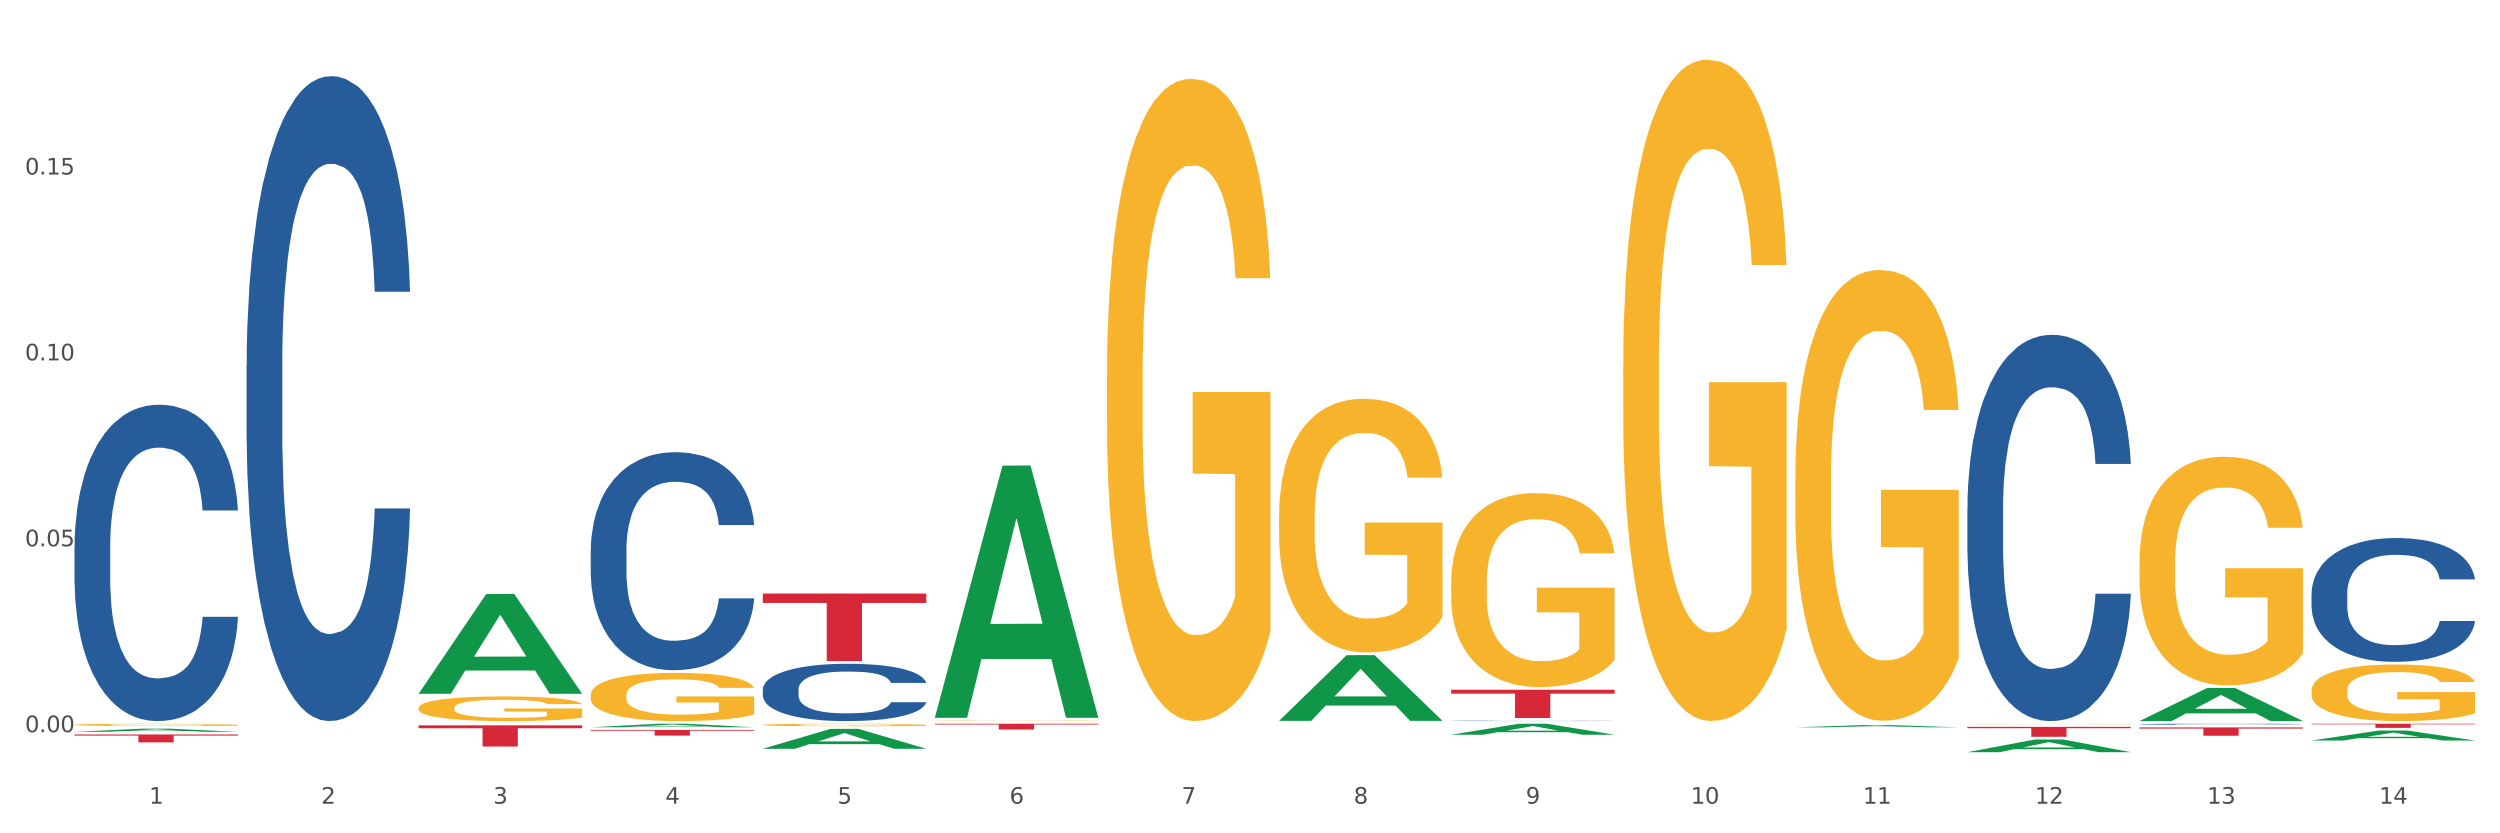 <?xml version="1.0" encoding="utf-8" standalone="no"?>
<!DOCTYPE svg PUBLIC "-//W3C//DTD SVG 1.1//EN"
  "http://www.w3.org/Graphics/SVG/1.1/DTD/svg11.dtd">
<svg xmlns:xlink="http://www.w3.org/1999/xlink" width="1080pt" height="360pt" viewBox="0 0 1080 360" xmlns="http://www.w3.org/2000/svg" version="1.1">
 <rect x="0" y="0" width="1080" height="360" fill="#333333" stroke="none"/>
 <defs>
  <style type="text/css">*{stroke-linejoin: round; stroke-linecap: butt}</style>
 </defs>
 <g id="figure_1">
  <g id="patch_1">
   <path d="M 0 360 
L 1080 360 
L 1080 0 
L 0 0 
z
" style="fill: #ffffff; stroke: #ffffff; stroke-linejoin: miter"/>
  </g>
  <g id="axes_1">
   <g id="matplotlib.axis_1">
    <g id="xtick_1">
     <g id="text_1">
      <!-- 1 -->
      <g style="fill: #4d4d4d" transform="translate(64.432 347.204) scale(0.096 -0.096)">
       <defs>
        <path id="DejaVuSans-31" d="M 794 531 
L 1825 531 
L 1825 4091 
L 703 3866 
L 703 4441 
L 1819 4666 
L 2450 4666 
L 2450 531 
L 3481 531 
L 3481 0 
L 794 0 
L 794 531 
z
" transform="scale(0.016)"/>
       </defs>
       <use xlink:href="#DejaVuSans-31"/>
      </g>
     </g>
    </g>
    <g id="xtick_2">
     <g id="text_2">
      <!-- 2 -->
      <g style="fill: #4d4d4d" transform="translate(138.771 347.204) scale(0.096 -0.096)">
       <defs>
        <path id="DejaVuSans-32" d="M 1228 531 
L 3431 531 
L 3431 0 
L 469 0 
L 469 531 
Q 828 903 1448 1529 
Q 2069 2156 2228 2338 
Q 2531 2678 2651 2914 
Q 2772 3150 2772 3378 
Q 2772 3750 2511 3984 
Q 2250 4219 1831 4219 
Q 1534 4219 1204 4116 
Q 875 4013 500 3803 
L 500 4441 
Q 881 4594 1212 4672 
Q 1544 4750 1819 4750 
Q 2544 4750 2975 4387 
Q 3406 4025 3406 3419 
Q 3406 3131 3298 2873 
Q 3191 2616 2906 2266 
Q 2828 2175 2409 1742 
Q 1991 1309 1228 531 
z
" transform="scale(0.016)"/>
       </defs>
       <use xlink:href="#DejaVuSans-32"/>
      </g>
     </g>
    </g>
    <g id="xtick_3">
     <g id="text_3">
      <!-- 3 -->
      <g style="fill: #4d4d4d" transform="translate(213.109 347.204) scale(0.096 -0.096)">
       <defs>
        <path id="DejaVuSans-33" d="M 2597 2516 
Q 3050 2419 3304 2112 
Q 3559 1806 3559 1356 
Q 3559 666 3084 287 
Q 2609 -91 1734 -91 
Q 1441 -91 1130 -33 
Q 819 25 488 141 
L 488 750 
Q 750 597 1062 519 
Q 1375 441 1716 441 
Q 2309 441 2620 675 
Q 2931 909 2931 1356 
Q 2931 1769 2642 2001 
Q 2353 2234 1838 2234 
L 1294 2234 
L 1294 2753 
L 1863 2753 
Q 2328 2753 2575 2939 
Q 2822 3125 2822 3475 
Q 2822 3834 2567 4026 
Q 2313 4219 1838 4219 
Q 1578 4219 1281 4162 
Q 984 4106 628 3988 
L 628 4550 
Q 988 4650 1302 4700 
Q 1616 4750 1894 4750 
Q 2613 4750 3031 4423 
Q 3450 4097 3450 3541 
Q 3450 3153 3228 2886 
Q 3006 2619 2597 2516 
z
" transform="scale(0.016)"/>
       </defs>
       <use xlink:href="#DejaVuSans-33"/>
      </g>
     </g>
    </g>
    <g id="xtick_4">
     <g id="text_4">
      <!-- 4 -->
      <g style="fill: #4d4d4d" transform="translate(287.448 347.204) scale(0.096 -0.096)">
       <defs>
        <path id="DejaVuSans-34" d="M 2419 4116 
L 825 1625 
L 2419 1625 
L 2419 4116 
z
M 2253 4666 
L 3047 4666 
L 3047 1625 
L 3713 1625 
L 3713 1100 
L 3047 1100 
L 3047 0 
L 2419 0 
L 2419 1100 
L 313 1100 
L 313 1709 
L 2253 4666 
z
" transform="scale(0.016)"/>
       </defs>
       <use xlink:href="#DejaVuSans-34"/>
      </g>
     </g>
    </g>
    <g id="xtick_5">
     <g id="text_5">
      <!-- 5 -->
      <g style="fill: #4d4d4d" transform="translate(361.787 347.204) scale(0.096 -0.096)">
       <defs>
        <path id="DejaVuSans-35" d="M 691 4666 
L 3169 4666 
L 3169 4134 
L 1269 4134 
L 1269 2991 
Q 1406 3038 1543 3061 
Q 1681 3084 1819 3084 
Q 2600 3084 3056 2656 
Q 3513 2228 3513 1497 
Q 3513 744 3044 326 
Q 2575 -91 1722 -91 
Q 1428 -91 1123 -41 
Q 819 9 494 109 
L 494 744 
Q 775 591 1075 516 
Q 1375 441 1709 441 
Q 2250 441 2565 725 
Q 2881 1009 2881 1497 
Q 2881 1984 2565 2268 
Q 2250 2553 1709 2553 
Q 1456 2553 1204 2497 
Q 953 2441 691 2322 
L 691 4666 
z
" transform="scale(0.016)"/>
       </defs>
       <use xlink:href="#DejaVuSans-35"/>
      </g>
     </g>
    </g>
    <g id="xtick_6">
     <g id="text_6">
      <!-- 6 -->
      <g style="fill: #4d4d4d" transform="translate(436.125 347.204) scale(0.096 -0.096)">
       <defs>
        <path id="DejaVuSans-36" d="M 2113 2584 
Q 1688 2584 1439 2293 
Q 1191 2003 1191 1497 
Q 1191 994 1439 701 
Q 1688 409 2113 409 
Q 2538 409 2786 701 
Q 3034 994 3034 1497 
Q 3034 2003 2786 2293 
Q 2538 2584 2113 2584 
z
M 3366 4563 
L 3366 3988 
Q 3128 4100 2886 4159 
Q 2644 4219 2406 4219 
Q 1781 4219 1451 3797 
Q 1122 3375 1075 2522 
Q 1259 2794 1537 2939 
Q 1816 3084 2150 3084 
Q 2853 3084 3261 2657 
Q 3669 2231 3669 1497 
Q 3669 778 3244 343 
Q 2819 -91 2113 -91 
Q 1303 -91 875 529 
Q 447 1150 447 2328 
Q 447 3434 972 4092 
Q 1497 4750 2381 4750 
Q 2619 4750 2861 4703 
Q 3103 4656 3366 4563 
z
" transform="scale(0.016)"/>
       </defs>
       <use xlink:href="#DejaVuSans-36"/>
      </g>
     </g>
    </g>
    <g id="xtick_7">
     <g id="text_7">
      <!-- 7 -->
      <g style="fill: #4d4d4d" transform="translate(510.464 347.204) scale(0.096 -0.096)">
       <defs>
        <path id="DejaVuSans-37" d="M 525 4666 
L 3525 4666 
L 3525 4397 
L 1831 0 
L 1172 0 
L 2766 4134 
L 525 4134 
L 525 4666 
z
" transform="scale(0.016)"/>
       </defs>
       <use xlink:href="#DejaVuSans-37"/>
      </g>
     </g>
    </g>
    <g id="xtick_8">
     <g id="text_8">
      <!-- 8 -->
      <g style="fill: #4d4d4d" transform="translate(584.803 347.204) scale(0.096 -0.096)">
       <defs>
        <path id="DejaVuSans-38" d="M 2034 2216 
Q 1584 2216 1326 1975 
Q 1069 1734 1069 1313 
Q 1069 891 1326 650 
Q 1584 409 2034 409 
Q 2484 409 2743 651 
Q 3003 894 3003 1313 
Q 3003 1734 2745 1975 
Q 2488 2216 2034 2216 
z
M 1403 2484 
Q 997 2584 770 2862 
Q 544 3141 544 3541 
Q 544 4100 942 4425 
Q 1341 4750 2034 4750 
Q 2731 4750 3128 4425 
Q 3525 4100 3525 3541 
Q 3525 3141 3298 2862 
Q 3072 2584 2669 2484 
Q 3125 2378 3379 2068 
Q 3634 1759 3634 1313 
Q 3634 634 3220 271 
Q 2806 -91 2034 -91 
Q 1263 -91 848 271 
Q 434 634 434 1313 
Q 434 1759 690 2068 
Q 947 2378 1403 2484 
z
M 1172 3481 
Q 1172 3119 1398 2916 
Q 1625 2713 2034 2713 
Q 2441 2713 2670 2916 
Q 2900 3119 2900 3481 
Q 2900 3844 2670 4047 
Q 2441 4250 2034 4250 
Q 1625 4250 1398 4047 
Q 1172 3844 1172 3481 
z
" transform="scale(0.016)"/>
       </defs>
       <use xlink:href="#DejaVuSans-38"/>
      </g>
     </g>
    </g>
    <g id="xtick_9">
     <g id="text_9">
      <!-- 9 -->
      <g style="fill: #4d4d4d" transform="translate(659.142 347.204) scale(0.096 -0.096)">
       <defs>
        <path id="DejaVuSans-39" d="M 703 97 
L 703 672 
Q 941 559 1184 500 
Q 1428 441 1663 441 
Q 2288 441 2617 861 
Q 2947 1281 2994 2138 
Q 2813 1869 2534 1725 
Q 2256 1581 1919 1581 
Q 1219 1581 811 2004 
Q 403 2428 403 3163 
Q 403 3881 828 4315 
Q 1253 4750 1959 4750 
Q 2769 4750 3195 4129 
Q 3622 3509 3622 2328 
Q 3622 1225 3098 567 
Q 2575 -91 1691 -91 
Q 1453 -91 1209 -44 
Q 966 3 703 97 
z
M 1959 2075 
Q 2384 2075 2632 2365 
Q 2881 2656 2881 3163 
Q 2881 3666 2632 3958 
Q 2384 4250 1959 4250 
Q 1534 4250 1286 3958 
Q 1038 3666 1038 3163 
Q 1038 2656 1286 2365 
Q 1534 2075 1959 2075 
z
" transform="scale(0.016)"/>
       </defs>
       <use xlink:href="#DejaVuSans-39"/>
      </g>
     </g>
    </g>
    <g id="xtick_10">
     <g id="text_10">
      <!-- 10 -->
      <g style="fill: #4d4d4d" transform="translate(730.426 347.204) scale(0.096 -0.096)">
       <defs>
        <path id="DejaVuSans-30" d="M 2034 4250 
Q 1547 4250 1301 3770 
Q 1056 3291 1056 2328 
Q 1056 1369 1301 889 
Q 1547 409 2034 409 
Q 2525 409 2770 889 
Q 3016 1369 3016 2328 
Q 3016 3291 2770 3770 
Q 2525 4250 2034 4250 
z
M 2034 4750 
Q 2819 4750 3233 4129 
Q 3647 3509 3647 2328 
Q 3647 1150 3233 529 
Q 2819 -91 2034 -91 
Q 1250 -91 836 529 
Q 422 1150 422 2328 
Q 422 3509 836 4129 
Q 1250 4750 2034 4750 
z
" transform="scale(0.016)"/>
       </defs>
       <use xlink:href="#DejaVuSans-31"/>
       <use xlink:href="#DejaVuSans-30" transform="translate(63.623 0)"/>
      </g>
     </g>
    </g>
    <g id="xtick_11">
     <g id="text_11">
      <!-- 11 -->
      <g style="fill: #4d4d4d" transform="translate(804.765 347.204) scale(0.096 -0.096)">
       <use xlink:href="#DejaVuSans-31"/>
       <use xlink:href="#DejaVuSans-31" transform="translate(63.623 0)"/>
      </g>
     </g>
    </g>
    <g id="xtick_12">
     <g id="text_12">
      <!-- 12 -->
      <g style="fill: #4d4d4d" transform="translate(879.104 347.204) scale(0.096 -0.096)">
       <use xlink:href="#DejaVuSans-31"/>
       <use xlink:href="#DejaVuSans-32" transform="translate(63.623 0)"/>
      </g>
     </g>
    </g>
    <g id="xtick_13">
     <g id="text_13">
      <!-- 13 -->
      <g style="fill: #4d4d4d" transform="translate(953.442 347.204) scale(0.096 -0.096)">
       <use xlink:href="#DejaVuSans-31"/>
       <use xlink:href="#DejaVuSans-33" transform="translate(63.623 0)"/>
      </g>
     </g>
    </g>
    <g id="xtick_14">
     <g id="text_14">
      <!-- 14 -->
      <g style="fill: #4d4d4d" transform="translate(1027.781 347.204) scale(0.096 -0.096)">
       <use xlink:href="#DejaVuSans-31"/>
       <use xlink:href="#DejaVuSans-34" transform="translate(63.623 0)"/>
      </g>
     </g>
    </g>
    <g id="xtick_15"/>
    <g id="xtick_16"/>
    <g id="xtick_17"/>
    <g id="xtick_18"/>
    <g id="xtick_19"/>
    <g id="xtick_20"/>
    <g id="xtick_21"/>
    <g id="xtick_22"/>
    <g id="xtick_23"/>
    <g id="xtick_24"/>
    <g id="xtick_25"/>
    <g id="xtick_26"/>
    <g id="xtick_27"/>
   </g>
   <g id="matplotlib.axis_2">
    <g id="ytick_1">
     <g id="text_15">
      <!-- 0.00 -->
      <g style="fill: #4d4d4d" transform="translate(10.8 316.303) scale(0.096 -0.096)">
       <defs>
        <path id="DejaVuSans-2e" d="M 684 794 
L 1344 794 
L 1344 0 
L 684 0 
L 684 794 
z
" transform="scale(0.016)"/>
       </defs>
       <use xlink:href="#DejaVuSans-30"/>
       <use xlink:href="#DejaVuSans-2e" transform="translate(63.623 0)"/>
       <use xlink:href="#DejaVuSans-30" transform="translate(95.41 0)"/>
       <use xlink:href="#DejaVuSans-30" transform="translate(159.033 0)"/>
      </g>
     </g>
    </g>
    <g id="ytick_2">
     <g id="text_16">
      <!-- 0.05 -->
      <g style="fill: #4d4d4d" transform="translate(10.8 235.997) scale(0.096 -0.096)">
       <use xlink:href="#DejaVuSans-30"/>
       <use xlink:href="#DejaVuSans-2e" transform="translate(63.623 0)"/>
       <use xlink:href="#DejaVuSans-30" transform="translate(95.41 0)"/>
       <use xlink:href="#DejaVuSans-35" transform="translate(159.033 0)"/>
      </g>
     </g>
    </g>
    <g id="ytick_3">
     <g id="text_17">
      <!-- 0.10 -->
      <g style="fill: #4d4d4d" transform="translate(10.8 155.691) scale(0.096 -0.096)">
       <use xlink:href="#DejaVuSans-30"/>
       <use xlink:href="#DejaVuSans-2e" transform="translate(63.623 0)"/>
       <use xlink:href="#DejaVuSans-31" transform="translate(95.41 0)"/>
       <use xlink:href="#DejaVuSans-30" transform="translate(159.033 0)"/>
      </g>
     </g>
    </g>
    <g id="ytick_4">
     <g id="text_18">
      <!-- 0.15 -->
      <g style="fill: #4d4d4d" transform="translate(10.8 75.385) scale(0.096 -0.096)">
       <use xlink:href="#DejaVuSans-30"/>
       <use xlink:href="#DejaVuSans-2e" transform="translate(63.623 0)"/>
       <use xlink:href="#DejaVuSans-31" transform="translate(95.41 0)"/>
       <use xlink:href="#DejaVuSans-35" transform="translate(159.033 0)"/>
      </g>
     </g>
    </g>
    <g id="ytick_5"/>
    <g id="ytick_6"/>
    <g id="ytick_7"/>
    <g id="ytick_8"/>
   </g>
   <g id="PolyCollection_1">
    <path d="M 32.175 316.147 
L 32.248 316.146 
L 61.37 314.788 
L 73.456 314.787 
L 102.797 316.15 
L 88.818 316.15 
L 82.484 315.833 
L 52.415 315.833 
L 52.197 315.838 
L 46.081 316.15 
L 32.175 316.15 
L 32.175 316.147 
L 56.201 315.643 
L 78.698 315.642 
L 67.559 315.078 
L 67.413 315.075 
L 67.267 315.079 
L 56.128 315.642 
L 56.201 315.643 
L 32.175 316.147 
z
" clip-path="url(#p772bc327c1)" style="fill: #109648"/>
    <path d="M 849.901 313.993 
L 920.523 313.993 
L 920.523 314.591 
L 892.742 314.595 
L 892.742 318.295 
L 877.514 318.295 
L 877.514 314.595 
L 849.901 314.591 
L 849.901 313.998 
L 849.901 313.993 
z
" clip-path="url(#p772bc327c1)" style="fill: #d62839"/>
    <path d="M 626.885 297.967 
L 697.506 297.967 
L 697.506 299.665 
L 669.726 299.676 
L 669.726 310.183 
L 654.497 310.183 
L 654.497 299.676 
L 626.885 299.665 
L 626.885 297.979 
L 626.885 297.967 
z
" clip-path="url(#p772bc327c1)" style="fill: #d62839"/>
    <path d="M 403.869 312.656 
L 474.49 312.656 
L 474.49 313.005 
L 446.71 313.008 
L 446.71 315.172 
L 431.481 315.172 
L 431.481 313.008 
L 403.869 313.005 
L 403.869 312.658 
L 403.869 312.656 
z
" clip-path="url(#p772bc327c1)" style="fill: #d62839"/>
    <path d="M 329.53 256.396 
L 400.152 256.396 
L 400.152 260.455 
L 372.371 260.482 
L 372.371 285.605 
L 357.143 285.605 
L 357.143 260.482 
L 329.53 260.455 
L 329.53 256.423 
L 329.53 256.396 
z
" clip-path="url(#p772bc327c1)" style="fill: #d62839"/>
    <path d="M 255.191 315.338 
L 325.813 315.338 
L 325.813 315.679 
L 298.033 315.681 
L 298.033 317.786 
L 282.804 317.786 
L 282.804 315.681 
L 255.191 315.679 
L 255.191 315.341 
L 255.191 315.338 
z
" clip-path="url(#p772bc327c1)" style="fill: #d62839"/>
    <path d="M 180.852 313.345 
L 251.474 313.345 
L 251.474 314.616 
L 223.694 314.625 
L 223.694 322.489 
L 208.465 322.489 
L 208.465 314.625 
L 180.852 314.616 
L 180.852 313.354 
L 180.852 313.345 
z
" clip-path="url(#p772bc327c1)" style="fill: #d62839"/>
    <path d="M 32.175 317.298 
L 102.797 317.298 
L 102.797 317.772 
L 75.017 317.775 
L 75.017 320.71 
L 59.788 320.71 
L 59.788 317.775 
L 32.175 317.772 
L 32.175 317.301 
L 32.175 317.298 
z
" clip-path="url(#p772bc327c1)" style="fill: #d62839"/>
    <path d="M 180.852 305.784 
L 180.936 305.774 
L 180.936 305.424 
L 181.103 305.123 
L 181.936 304.394 
L 183.187 303.791 
L 184.104 303.47 
L 185.021 303.208 
L 186.105 302.946 
L 187.439 302.673 
L 189.857 302.275 
L 191.358 302.071 
L 193.192 301.857 
L 196.528 301.546 
L 198.946 301.371 
L 201.447 301.225 
L 205.533 301.05 
L 208.201 300.973 
L 211.036 300.914 
L 214.454 300.875 
L 217.039 300.866 
L 222.709 300.895 
L 227.545 300.982 
L 229.879 301.05 
L 232.881 301.167 
L 234.465 301.245 
L 237.05 301.4 
L 239.718 301.604 
L 241.552 301.779 
L 244.304 302.11 
L 246.388 302.44 
L 248.306 302.848 
L 249.306 303.13 
L 250.057 303.393 
L 250.724 303.694 
L 251.391 304.17 
L 236.383 304.17 
L 235.799 303.83 
L 234.882 303.509 
L 233.548 303.198 
L 232.38 303.004 
L 230.379 302.761 
L 228.545 302.605 
L 226.627 302.489 
L 224.293 302.392 
L 222.458 302.343 
L 219.874 302.304 
L 214.788 302.314 
L 211.369 302.392 
L 209.034 302.489 
L 207.534 302.576 
L 206.2 302.673 
L 204.699 302.809 
L 202.948 303.014 
L 201.697 303.198 
L 200.446 303.431 
L 199.446 303.665 
L 198.529 303.937 
L 197.778 304.228 
L 197.195 304.53 
L 196.694 304.899 
L 196.277 305.511 
L 196.277 306.843 
L 196.444 307.144 
L 196.861 307.543 
L 197.361 307.844 
L 198.195 308.204 
L 198.946 308.447 
L 200.363 308.796 
L 201.947 309.088 
L 203.198 309.273 
L 204.449 309.428 
L 206.616 309.642 
L 209.034 309.817 
L 211.119 309.924 
L 213.954 310.021 
L 215.871 310.06 
L 217.539 310.079 
L 221.625 310.079 
L 224.543 310.05 
L 227.795 309.982 
L 230.296 309.895 
L 232.38 309.788 
L 234.715 309.613 
L 236.216 309.448 
L 236.216 307.416 
L 217.873 307.407 
L 217.873 306.056 
L 251.474 306.056 
L 251.474 310.021 
L 250.057 310.225 
L 248.473 310.41 
L 246.805 310.575 
L 244.304 310.779 
L 241.302 310.974 
L 238.634 311.11 
L 235.799 311.226 
L 232.464 311.333 
L 228.128 311.43 
L 225.46 311.469 
L 222.125 311.498 
L 218.206 311.508 
L 214.788 311.489 
L 211.452 311.44 
L 207.951 311.353 
L 204.532 311.226 
L 201.947 311.1 
L 199.362 310.944 
L 196.611 310.74 
L 194.443 310.546 
L 192.776 310.371 
L 190.941 310.147 
L 188.94 309.856 
L 187.439 309.593 
L 186.105 309.321 
L 184.688 308.971 
L 183.687 308.67 
L 182.687 308.291 
L 182.103 308.009 
L 181.436 307.572 
L 180.936 306.96 
L 180.852 305.784 
z
" clip-path="url(#p772bc327c1)" style="fill: #f7b32b"/>
    <path d="M 32.175 236.243 
L 32.258 236.118 
L 32.258 232.623 
L 32.509 227.88 
L 33.427 219.143 
L 34.596 212.528 
L 36.599 204.789 
L 37.684 201.544 
L 39.104 197.924 
L 42.025 192.057 
L 45.364 187.065 
L 47.702 184.319 
L 49.455 182.571 
L 53.378 179.451 
L 55.632 178.078 
L 57.969 176.955 
L 59.973 176.206 
L 63.312 175.332 
L 65.983 174.957 
L 69.072 174.833 
L 71.66 174.957 
L 75.082 175.457 
L 80.091 176.955 
L 82.011 177.828 
L 84.599 179.326 
L 87.27 181.323 
L 89.44 183.32 
L 91.945 186.191 
L 94.533 189.936 
L 97.037 194.679 
L 98.79 199.047 
L 100.209 203.666 
L 101.461 209.282 
L 102.379 215.398 
L 102.797 220.516 
L 87.52 220.516 
L 87.103 215.898 
L 86.268 210.905 
L 85.434 207.535 
L 84.515 204.789 
L 83.096 201.668 
L 81.844 199.671 
L 79.757 197.3 
L 77.837 195.802 
L 76.251 194.928 
L 74.331 194.179 
L 70.241 193.43 
L 67.319 193.43 
L 65.482 193.68 
L 63.229 194.304 
L 61.309 195.178 
L 59.055 196.676 
L 57.302 198.298 
L 55.549 200.42 
L 54.547 201.918 
L 53.044 204.664 
L 52.043 206.911 
L 50.707 210.78 
L 49.956 213.526 
L 48.62 220.641 
L 48.036 225.883 
L 47.785 229.503 
L 47.618 233.497 
L 47.618 252.969 
L 48.119 261.706 
L 48.537 265.45 
L 49.204 269.694 
L 50.457 275.186 
L 52.293 280.553 
L 54.213 284.423 
L 55.799 286.794 
L 57.302 288.542 
L 58.804 289.915 
L 60.641 291.163 
L 62.143 291.912 
L 64.397 292.661 
L 67.069 293.035 
L 69.155 293.035 
L 73.413 292.411 
L 75.333 291.787 
L 77.169 290.913 
L 79.173 289.54 
L 80.759 288.042 
L 81.677 286.919 
L 83.18 284.547 
L 84.348 282.051 
L 85.35 279.18 
L 86.018 276.684 
L 86.769 272.939 
L 87.353 268.696 
L 87.52 266.449 
L 102.797 266.449 
L 102.463 270.942 
L 101.879 275.311 
L 100.71 281.177 
L 99.792 284.547 
L 98.372 288.666 
L 96.87 292.161 
L 94.783 296.031 
L 92.863 298.902 
L 90.86 301.398 
L 88.689 303.645 
L 84.766 306.765 
L 83.347 307.639 
L 80.341 309.137 
L 78.004 310.01 
L 74.581 310.884 
L 71.075 311.383 
L 67.402 311.508 
L 64.147 311.258 
L 60.557 310.51 
L 58.303 309.761 
L 55.799 308.637 
L 52.877 306.89 
L 50.123 304.768 
L 47.535 302.272 
L 45.114 299.401 
L 42.86 296.156 
L 39.938 290.788 
L 37.768 285.546 
L 36.182 280.678 
L 35.097 276.559 
L 34.011 271.317 
L 33.427 267.697 
L 32.509 258.96 
L 32.175 250.847 
L 32.175 236.243 
z
" clip-path="url(#p772bc327c1)" style="fill: #255c99"/>
    <path d="M 106.514 158.082 
L 106.597 157.827 
L 106.597 150.703 
L 106.848 141.034 
L 107.766 123.224 
L 108.935 109.738 
L 110.938 93.963 
L 112.023 87.348 
L 113.442 79.969 
L 116.364 68.01 
L 119.703 57.833 
L 122.04 52.235 
L 123.794 48.673 
L 127.717 42.312 
L 129.971 39.513 
L 132.308 37.223 
L 134.312 35.697 
L 137.651 33.916 
L 140.322 33.152 
L 143.411 32.898 
L 145.998 33.152 
L 149.421 34.17 
L 154.43 37.223 
L 156.35 39.004 
L 158.937 42.058 
L 161.609 46.129 
L 163.779 50.2 
L 166.283 56.052 
L 168.871 63.685 
L 171.376 73.354 
L 173.129 82.259 
L 174.548 91.673 
L 175.8 103.123 
L 176.718 115.59 
L 177.135 126.022 
L 161.859 126.022 
L 161.442 116.608 
L 160.607 106.431 
L 159.772 99.561 
L 158.854 93.963 
L 157.435 87.602 
L 156.183 83.531 
L 154.096 78.697 
L 152.176 75.644 
L 150.59 73.862 
L 148.67 72.336 
L 144.579 70.809 
L 141.658 70.809 
L 139.821 71.318 
L 137.567 72.59 
L 135.647 74.371 
L 133.393 77.425 
L 131.64 80.732 
L 129.887 85.058 
L 128.886 88.111 
L 127.383 93.709 
L 126.381 98.289 
L 125.046 106.176 
L 124.294 111.774 
L 122.959 126.277 
L 122.374 136.963 
L 122.124 144.342 
L 121.957 152.484 
L 121.957 192.176 
L 122.458 209.987 
L 122.875 217.62 
L 123.543 226.271 
L 124.795 237.466 
L 126.632 248.407 
L 128.552 256.295 
L 130.138 261.129 
L 131.64 264.691 
L 133.143 267.49 
L 134.979 270.035 
L 136.482 271.561 
L 138.736 273.088 
L 141.407 273.851 
L 143.494 273.851 
L 147.751 272.579 
L 149.671 271.307 
L 151.508 269.526 
L 153.511 266.727 
L 155.097 263.674 
L 156.016 261.384 
L 157.518 256.549 
L 158.687 251.461 
L 159.689 245.609 
L 160.357 240.52 
L 161.108 232.887 
L 161.692 224.236 
L 161.859 219.656 
L 177.135 219.656 
L 176.802 228.816 
L 176.217 237.721 
L 175.049 249.68 
L 174.13 256.549 
L 172.711 264.946 
L 171.209 272.07 
L 169.122 279.958 
L 167.202 285.81 
L 165.198 290.899 
L 163.028 295.478 
L 159.104 301.839 
L 157.685 303.621 
L 154.68 306.674 
L 152.343 308.455 
L 148.92 310.236 
L 145.414 311.254 
L 141.741 311.508 
L 138.486 310.999 
L 134.896 309.473 
L 132.642 307.946 
L 130.138 305.656 
L 127.216 302.094 
L 124.461 297.768 
L 121.874 292.68 
L 119.453 286.828 
L 117.199 280.212 
L 114.277 269.271 
L 112.107 258.585 
L 110.521 248.662 
L 109.435 240.265 
L 108.35 229.579 
L 107.766 222.2 
L 106.848 204.389 
L 106.514 187.851 
L 106.514 158.082 
z
" clip-path="url(#p772bc327c1)" style="fill: #255c99"/>
    <path d="M 255.191 237.668 
L 255.275 237.582 
L 255.275 235.174 
L 255.525 231.906 
L 256.443 225.885 
L 257.612 221.326 
L 259.615 215.994 
L 260.701 213.758 
L 262.12 211.263 
L 265.041 207.221 
L 268.381 203.781 
L 270.718 201.888 
L 272.471 200.684 
L 276.394 198.534 
L 278.648 197.588 
L 280.986 196.814 
L 282.989 196.298 
L 286.328 195.696 
L 288.999 195.438 
L 292.088 195.352 
L 294.676 195.438 
L 298.098 195.782 
L 303.107 196.814 
L 305.027 197.416 
L 307.615 198.448 
L 310.286 199.824 
L 312.457 201.2 
L 314.961 203.178 
L 317.549 205.759 
L 320.053 209.027 
L 321.806 212.037 
L 323.225 215.22 
L 324.477 219.09 
L 325.396 223.305 
L 325.813 226.831 
L 310.537 226.831 
L 310.119 223.649 
L 309.284 220.208 
L 308.45 217.886 
L 307.531 215.994 
L 306.112 213.844 
L 304.86 212.468 
L 302.773 210.833 
L 300.853 209.801 
L 299.267 209.199 
L 297.347 208.683 
L 293.257 208.167 
L 290.335 208.167 
L 288.499 208.339 
L 286.245 208.769 
L 284.325 209.371 
L 282.071 210.403 
L 280.318 211.521 
L 278.565 212.984 
L 277.563 214.016 
L 276.06 215.908 
L 275.059 217.456 
L 273.723 220.122 
L 272.972 222.015 
L 271.636 226.917 
L 271.052 230.53 
L 270.801 233.024 
L 270.634 235.776 
L 270.634 249.194 
L 271.135 255.214 
L 271.553 257.795 
L 272.22 260.719 
L 273.473 264.503 
L 275.309 268.202 
L 277.229 270.868 
L 278.815 272.502 
L 280.318 273.706 
L 281.82 274.652 
L 283.657 275.512 
L 285.159 276.029 
L 287.413 276.545 
L 290.085 276.803 
L 292.172 276.803 
L 296.429 276.373 
L 298.349 275.943 
L 300.185 275.34 
L 302.189 274.394 
L 303.775 273.362 
L 304.693 272.588 
L 306.196 270.954 
L 307.364 269.234 
L 308.366 267.256 
L 309.034 265.535 
L 309.785 262.955 
L 310.37 260.031 
L 310.537 258.483 
L 325.813 258.483 
L 325.479 261.579 
L 324.895 264.589 
L 323.726 268.632 
L 322.808 270.954 
L 321.389 273.792 
L 319.886 276.201 
L 317.799 278.867 
L 315.879 280.845 
L 313.876 282.565 
L 311.705 284.113 
L 307.782 286.264 
L 306.363 286.866 
L 303.358 287.898 
L 301.02 288.5 
L 297.598 289.102 
L 294.092 289.446 
L 290.419 289.532 
L 287.163 289.36 
L 283.573 288.844 
L 281.32 288.328 
L 278.815 287.554 
L 275.893 286.35 
L 273.139 284.887 
L 270.551 283.167 
L 268.13 281.189 
L 265.876 278.953 
L 262.955 275.254 
L 260.784 271.642 
L 259.198 268.288 
L 258.113 265.449 
L 257.028 261.837 
L 256.443 259.343 
L 255.525 253.322 
L 255.191 247.731 
L 255.191 237.668 
z
" clip-path="url(#p772bc327c1)" style="fill: #255c99"/>
    <path d="M 329.53 297.875 
L 329.613 297.853 
L 329.613 297.22 
L 329.864 296.361 
L 330.782 294.778 
L 331.951 293.58 
L 333.954 292.178 
L 335.039 291.59 
L 336.458 290.935 
L 339.38 289.872 
L 342.719 288.968 
L 345.057 288.47 
L 346.81 288.154 
L 350.733 287.589 
L 352.987 287.34 
L 355.324 287.137 
L 357.328 287.001 
L 360.667 286.843 
L 363.338 286.775 
L 366.427 286.752 
L 369.015 286.775 
L 372.437 286.865 
L 377.446 287.137 
L 379.366 287.295 
L 381.954 287.566 
L 384.625 287.928 
L 386.795 288.29 
L 389.3 288.81 
L 391.887 289.488 
L 394.392 290.347 
L 396.145 291.138 
L 397.564 291.975 
L 398.816 292.992 
L 399.734 294.1 
L 400.152 295.027 
L 384.875 295.027 
L 384.458 294.19 
L 383.623 293.286 
L 382.788 292.676 
L 381.87 292.178 
L 380.451 291.613 
L 379.199 291.251 
L 377.112 290.822 
L 375.192 290.55 
L 373.606 290.392 
L 371.686 290.256 
L 367.595 290.121 
L 364.674 290.121 
L 362.837 290.166 
L 360.583 290.279 
L 358.663 290.437 
L 356.41 290.709 
L 354.656 291.003 
L 352.903 291.387 
L 351.902 291.658 
L 350.399 292.156 
L 349.397 292.562 
L 348.062 293.263 
L 347.31 293.761 
L 345.975 295.049 
L 345.391 295.999 
L 345.14 296.655 
L 344.973 297.378 
L 344.973 300.905 
L 345.474 302.487 
L 345.891 303.166 
L 346.559 303.934 
L 347.811 304.929 
L 349.648 305.901 
L 351.568 306.602 
L 353.154 307.032 
L 354.656 307.348 
L 356.159 307.597 
L 357.996 307.823 
L 359.498 307.959 
L 361.752 308.094 
L 364.423 308.162 
L 366.51 308.162 
L 370.768 308.049 
L 372.688 307.936 
L 374.524 307.778 
L 376.528 307.529 
L 378.114 307.258 
L 379.032 307.054 
L 380.534 306.625 
L 381.703 306.173 
L 382.705 305.653 
L 383.373 305.2 
L 384.124 304.522 
L 384.708 303.754 
L 384.875 303.347 
L 400.152 303.347 
L 399.818 304.16 
L 399.233 304.952 
L 398.065 306.014 
L 397.146 306.625 
L 395.727 307.371 
L 394.225 308.004 
L 392.138 308.705 
L 390.218 309.225 
L 388.214 309.677 
L 386.044 310.084 
L 382.121 310.649 
L 380.701 310.807 
L 377.696 311.079 
L 375.359 311.237 
L 371.936 311.395 
L 368.43 311.485 
L 364.757 311.508 
L 361.502 311.463 
L 357.912 311.327 
L 355.658 311.192 
L 353.154 310.988 
L 350.232 310.672 
L 347.477 310.287 
L 344.89 309.835 
L 342.469 309.315 
L 340.215 308.727 
L 337.293 307.755 
L 335.123 306.806 
L 333.537 305.924 
L 332.452 305.178 
L 331.366 304.228 
L 330.782 303.573 
L 329.864 301.99 
L 329.53 300.521 
L 329.53 297.875 
z
" clip-path="url(#p772bc327c1)" style="fill: #255c99"/>
    <path d="M 626.885 311.41 
L 626.968 311.41 
L 626.968 311.406 
L 627.219 311.399 
L 628.137 311.388 
L 629.306 311.379 
L 631.309 311.369 
L 632.394 311.365 
L 633.813 311.36 
L 636.735 311.353 
L 640.074 311.346 
L 642.411 311.343 
L 644.164 311.34 
L 648.088 311.336 
L 650.342 311.335 
L 652.679 311.333 
L 654.683 311.332 
L 658.022 311.331 
L 660.693 311.331 
L 663.782 311.33 
L 666.369 311.331 
L 669.792 311.331 
L 674.801 311.333 
L 676.721 311.334 
L 679.308 311.336 
L 681.98 311.339 
L 684.15 311.341 
L 686.654 311.345 
L 689.242 311.35 
L 691.747 311.356 
L 693.5 311.362 
L 694.919 311.368 
L 696.171 311.375 
L 697.089 311.383 
L 697.506 311.39 
L 682.23 311.39 
L 681.813 311.384 
L 680.978 311.377 
L 680.143 311.373 
L 679.225 311.369 
L 677.806 311.365 
L 676.554 311.363 
L 674.467 311.36 
L 672.547 311.358 
L 670.961 311.356 
L 669.041 311.356 
L 664.95 311.355 
L 662.029 311.355 
L 660.192 311.355 
L 657.938 311.356 
L 656.018 311.357 
L 653.764 311.359 
L 652.011 311.361 
L 650.258 311.364 
L 649.257 311.366 
L 647.754 311.369 
L 646.752 311.372 
L 645.417 311.377 
L 644.665 311.381 
L 643.33 311.39 
L 642.745 311.397 
L 642.495 311.401 
L 642.328 311.407 
L 642.328 311.432 
L 642.829 311.443 
L 643.246 311.448 
L 643.914 311.454 
L 645.166 311.461 
L 647.003 311.468 
L 648.923 311.473 
L 650.509 311.476 
L 652.011 311.478 
L 653.514 311.48 
L 655.35 311.482 
L 656.853 311.483 
L 659.107 311.484 
L 661.778 311.484 
L 663.865 311.484 
L 668.122 311.483 
L 670.042 311.482 
L 671.879 311.481 
L 673.882 311.48 
L 675.468 311.478 
L 676.387 311.476 
L 677.889 311.473 
L 679.058 311.47 
L 680.06 311.466 
L 680.728 311.463 
L 681.479 311.458 
L 682.063 311.452 
L 682.23 311.449 
L 697.506 311.449 
L 697.173 311.455 
L 696.588 311.461 
L 695.42 311.469 
L 694.501 311.473 
L 693.082 311.478 
L 691.58 311.483 
L 689.493 311.488 
L 687.573 311.492 
L 685.569 311.495 
L 683.399 311.498 
L 679.475 311.502 
L 678.056 311.503 
L 675.051 311.505 
L 672.714 311.506 
L 669.291 311.507 
L 665.785 311.508 
L 662.112 311.508 
L 658.856 311.508 
L 655.267 311.507 
L 653.013 311.506 
L 650.509 311.504 
L 647.587 311.502 
L 644.832 311.499 
L 642.244 311.496 
L 639.824 311.492 
L 637.57 311.488 
L 634.648 311.481 
L 632.478 311.474 
L 630.892 311.468 
L 629.806 311.463 
L 628.721 311.456 
L 628.137 311.451 
L 627.219 311.44 
L 626.885 311.429 
L 626.885 311.41 
z
" clip-path="url(#p772bc327c1)" style="fill: #255c99"/>
    <path d="M 849.901 219.617 
L 849.984 219.465 
L 849.984 215.198 
L 850.235 209.407 
L 851.153 198.74 
L 852.322 190.663 
L 854.325 181.215 
L 855.41 177.253 
L 856.829 172.834 
L 859.751 165.671 
L 863.09 159.576 
L 865.428 156.223 
L 867.181 154.09 
L 871.104 150.28 
L 873.358 148.604 
L 875.695 147.232 
L 877.699 146.318 
L 881.038 145.251 
L 883.709 144.794 
L 886.798 144.641 
L 889.386 144.794 
L 892.808 145.403 
L 897.817 147.232 
L 899.737 148.299 
L 902.325 150.127 
L 904.996 152.566 
L 907.166 155.004 
L 909.671 158.509 
L 912.258 163.081 
L 914.763 168.871 
L 916.516 174.205 
L 917.935 179.843 
L 919.187 186.701 
L 920.105 194.168 
L 920.523 200.416 
L 905.246 200.416 
L 904.829 194.778 
L 903.994 188.682 
L 903.159 184.568 
L 902.241 181.215 
L 900.822 177.405 
L 899.57 174.967 
L 897.483 172.072 
L 895.563 170.243 
L 893.977 169.176 
L 892.057 168.262 
L 887.966 167.348 
L 885.045 167.348 
L 883.208 167.652 
L 880.954 168.414 
L 879.034 169.481 
L 876.78 171.31 
L 875.027 173.291 
L 873.274 175.881 
L 872.273 177.71 
L 870.77 181.063 
L 869.768 183.806 
L 868.433 188.53 
L 867.681 191.882 
L 866.346 200.568 
L 865.761 206.969 
L 865.511 211.388 
L 865.344 216.265 
L 865.344 240.037 
L 865.845 250.705 
L 866.262 255.276 
L 866.93 260.458 
L 868.182 267.163 
L 870.019 273.715 
L 871.939 278.44 
L 873.525 281.335 
L 875.027 283.468 
L 876.53 285.145 
L 878.367 286.669 
L 879.869 287.583 
L 882.123 288.497 
L 884.794 288.954 
L 886.881 288.954 
L 891.139 288.192 
L 893.059 287.431 
L 894.895 286.364 
L 896.899 284.688 
L 898.485 282.859 
L 899.403 281.487 
L 900.905 278.592 
L 902.074 275.544 
L 903.076 272.039 
L 903.744 268.991 
L 904.495 264.42 
L 905.079 259.238 
L 905.246 256.495 
L 920.523 256.495 
L 920.189 261.981 
L 919.604 267.315 
L 918.436 274.477 
L 917.517 278.592 
L 916.098 283.621 
L 914.596 287.888 
L 912.509 292.612 
L 910.589 296.117 
L 908.585 299.165 
L 906.415 301.908 
L 902.491 305.717 
L 901.072 306.784 
L 898.067 308.613 
L 895.73 309.679 
L 892.307 310.746 
L 888.801 311.356 
L 885.128 311.508 
L 881.873 311.203 
L 878.283 310.289 
L 876.029 309.375 
L 873.525 308.003 
L 870.603 305.87 
L 867.848 303.279 
L 865.261 300.231 
L 862.84 296.726 
L 860.586 292.764 
L 857.664 286.211 
L 855.494 279.811 
L 853.908 273.868 
L 852.823 268.839 
L 851.737 262.439 
L 851.153 258.019 
L 850.235 247.352 
L 849.901 237.447 
L 849.901 219.617 
z
" clip-path="url(#p772bc327c1)" style="fill: #255c99"/>
    <path d="M 924.24 312.852 
L 924.323 312.852 
L 924.323 312.841 
L 924.573 312.825 
L 925.492 312.798 
L 926.66 312.776 
L 928.664 312.752 
L 929.749 312.741 
L 931.168 312.73 
L 934.09 312.711 
L 937.429 312.695 
L 939.766 312.686 
L 941.519 312.68 
L 945.443 312.67 
L 947.697 312.666 
L 950.034 312.662 
L 952.037 312.66 
L 955.377 312.657 
L 958.048 312.656 
L 961.136 312.656 
L 963.724 312.656 
L 967.147 312.658 
L 972.155 312.662 
L 974.075 312.665 
L 976.663 312.67 
L 979.335 312.676 
L 981.505 312.683 
L 984.009 312.692 
L 986.597 312.704 
L 989.101 312.719 
L 990.854 312.733 
L 992.273 312.748 
L 993.526 312.766 
L 994.444 312.786 
L 994.861 312.802 
L 979.585 312.802 
L 979.168 312.787 
L 978.333 312.771 
L 977.498 312.76 
L 976.58 312.752 
L 975.161 312.742 
L 973.908 312.735 
L 971.822 312.728 
L 969.902 312.723 
L 968.316 312.72 
L 966.396 312.718 
L 962.305 312.715 
L 959.383 312.715 
L 957.547 312.716 
L 955.293 312.718 
L 953.373 312.721 
L 951.119 312.726 
L 949.366 312.731 
L 947.613 312.738 
L 946.611 312.742 
L 945.109 312.751 
L 944.107 312.758 
L 942.771 312.771 
L 942.02 312.78 
L 940.685 312.802 
L 940.1 312.819 
L 939.85 312.831 
L 939.683 312.843 
L 939.683 312.906 
L 940.184 312.934 
L 940.601 312.946 
L 941.269 312.959 
L 942.521 312.977 
L 944.358 312.994 
L 946.278 313.006 
L 947.864 313.014 
L 949.366 313.02 
L 950.869 313.024 
L 952.705 313.028 
L 954.208 313.03 
L 956.462 313.033 
L 959.133 313.034 
L 961.22 313.034 
L 965.477 313.032 
L 967.397 313.03 
L 969.234 313.027 
L 971.237 313.023 
L 972.823 313.018 
L 973.742 313.014 
L 975.244 313.007 
L 976.413 312.999 
L 977.415 312.99 
L 978.082 312.982 
L 978.834 312.97 
L 979.418 312.956 
L 979.585 312.949 
L 994.861 312.949 
L 994.527 312.963 
L 993.943 312.977 
L 992.774 312.996 
L 991.856 313.007 
L 990.437 313.02 
L 988.934 313.031 
L 986.847 313.044 
L 984.927 313.053 
L 982.924 313.061 
L 980.754 313.068 
L 976.83 313.078 
L 975.411 313.081 
L 972.406 313.086 
L 970.069 313.088 
L 966.646 313.091 
L 963.14 313.093 
L 959.467 313.093 
L 956.211 313.092 
L 952.622 313.09 
L 950.368 313.088 
L 947.864 313.084 
L 944.942 313.078 
L 942.187 313.072 
L 939.599 313.064 
L 937.178 313.054 
L 934.925 313.044 
L 932.003 313.027 
L 929.832 313.01 
L 928.246 312.994 
L 927.161 312.981 
L 926.076 312.965 
L 925.492 312.953 
L 924.573 312.925 
L 924.24 312.899 
L 924.24 312.852 
z
" clip-path="url(#p772bc327c1)" style="fill: #255c99"/>
    <path d="M 998.578 256.461 
L 998.662 256.412 
L 998.662 255.044 
L 998.912 253.187 
L 999.83 249.768 
L 1000.999 247.178 
L 1003.003 244.149 
L 1004.088 242.879 
L 1005.507 241.462 
L 1008.429 239.166 
L 1011.768 237.212 
L 1014.105 236.137 
L 1015.858 235.453 
L 1019.781 234.232 
L 1022.035 233.695 
L 1024.373 233.255 
L 1026.376 232.962 
L 1029.715 232.62 
L 1032.387 232.473 
L 1035.475 232.425 
L 1038.063 232.473 
L 1041.486 232.669 
L 1046.494 233.255 
L 1048.414 233.597 
L 1051.002 234.183 
L 1053.673 234.965 
L 1055.844 235.747 
L 1058.348 236.87 
L 1060.936 238.336 
L 1063.44 240.192 
L 1065.193 241.902 
L 1066.612 243.71 
L 1067.864 245.908 
L 1068.783 248.302 
L 1069.2 250.305 
L 1053.924 250.305 
L 1053.506 248.497 
L 1052.671 246.543 
L 1051.837 245.224 
L 1050.918 244.149 
L 1049.499 242.928 
L 1048.247 242.146 
L 1046.16 241.218 
L 1044.24 240.632 
L 1042.654 240.29 
L 1040.734 239.997 
L 1036.644 239.704 
L 1033.722 239.704 
L 1031.886 239.801 
L 1029.632 240.046 
L 1027.712 240.388 
L 1025.458 240.974 
L 1023.705 241.609 
L 1021.952 242.44 
L 1020.95 243.026 
L 1019.448 244.101 
L 1018.446 244.98 
L 1017.11 246.494 
L 1016.359 247.569 
L 1015.023 250.354 
L 1014.439 252.406 
L 1014.188 253.822 
L 1014.022 255.386 
L 1014.022 263.007 
L 1014.522 266.427 
L 1014.94 267.892 
L 1015.608 269.553 
L 1016.86 271.703 
L 1018.696 273.804 
L 1020.616 275.318 
L 1022.202 276.246 
L 1023.705 276.93 
L 1025.207 277.468 
L 1027.044 277.956 
L 1028.547 278.249 
L 1030.8 278.542 
L 1033.472 278.689 
L 1035.559 278.689 
L 1039.816 278.445 
L 1041.736 278.2 
L 1043.572 277.858 
L 1045.576 277.321 
L 1047.162 276.735 
L 1048.08 276.295 
L 1049.583 275.367 
L 1050.752 274.39 
L 1051.753 273.266 
L 1052.421 272.289 
L 1053.172 270.824 
L 1053.757 269.162 
L 1053.924 268.283 
L 1069.2 268.283 
L 1068.866 270.042 
L 1068.282 271.752 
L 1067.113 274.048 
L 1066.195 275.367 
L 1064.776 276.979 
L 1063.273 278.347 
L 1061.186 279.861 
L 1059.266 280.985 
L 1057.263 281.962 
L 1055.092 282.842 
L 1051.169 284.063 
L 1049.75 284.405 
L 1046.745 284.991 
L 1044.407 285.333 
L 1040.985 285.675 
L 1037.479 285.87 
L 1033.806 285.919 
L 1030.55 285.822 
L 1026.96 285.528 
L 1024.707 285.235 
L 1022.202 284.796 
L 1019.281 284.112 
L 1016.526 283.281 
L 1013.938 282.304 
L 1011.517 281.18 
L 1009.263 279.91 
L 1006.342 277.81 
L 1004.171 275.758 
L 1002.585 273.852 
L 1001.5 272.24 
L 1000.415 270.188 
L 999.83 268.772 
L 998.912 265.352 
L 998.578 262.176 
L 998.578 256.461 
z
" clip-path="url(#p772bc327c1)" style="fill: #255c99"/>
    <path d="M 998.578 298.361 
L 998.662 298.339 
L 998.662 297.535 
L 998.828 296.843 
L 999.662 295.169 
L 1000.913 293.785 
L 1001.83 293.049 
L 1002.747 292.446 
L 1003.831 291.844 
L 1005.165 291.219 
L 1007.583 290.303 
L 1009.084 289.835 
L 1010.918 289.344 
L 1014.253 288.629 
L 1016.671 288.228 
L 1019.173 287.893 
L 1023.258 287.491 
L 1025.926 287.312 
L 1028.761 287.178 
L 1032.18 287.089 
L 1034.765 287.067 
L 1040.434 287.134 
L 1045.27 287.335 
L 1047.605 287.491 
L 1050.607 287.759 
L 1052.191 287.937 
L 1054.775 288.295 
L 1057.444 288.763 
L 1059.278 289.165 
L 1062.029 289.924 
L 1064.114 290.683 
L 1066.032 291.62 
L 1067.032 292.268 
L 1067.783 292.87 
L 1068.45 293.562 
L 1069.117 294.656 
L 1054.108 294.656 
L 1053.525 293.875 
L 1052.608 293.138 
L 1051.274 292.424 
L 1050.106 291.977 
L 1048.105 291.419 
L 1046.271 291.062 
L 1044.353 290.794 
L 1042.019 290.571 
L 1040.184 290.46 
L 1037.599 290.37 
L 1032.513 290.393 
L 1029.095 290.571 
L 1026.76 290.794 
L 1025.259 290.995 
L 1023.925 291.219 
L 1022.425 291.531 
L 1020.674 292 
L 1019.423 292.424 
L 1018.172 292.96 
L 1017.172 293.495 
L 1016.255 294.12 
L 1015.504 294.79 
L 1014.92 295.482 
L 1014.42 296.33 
L 1014.003 297.736 
L 1014.003 300.794 
L 1014.17 301.486 
L 1014.587 302.401 
L 1015.087 303.093 
L 1015.921 303.919 
L 1016.671 304.477 
L 1018.089 305.281 
L 1019.673 305.95 
L 1020.924 306.374 
L 1022.174 306.731 
L 1024.342 307.223 
L 1026.76 307.624 
L 1028.845 307.87 
L 1031.68 308.093 
L 1033.597 308.182 
L 1035.265 308.227 
L 1039.35 308.227 
L 1042.269 308.16 
L 1045.52 308.004 
L 1048.022 307.803 
L 1050.106 307.557 
L 1052.441 307.156 
L 1053.942 306.776 
L 1053.942 302.111 
L 1035.598 302.089 
L 1035.598 298.986 
L 1069.2 298.986 
L 1069.2 308.093 
L 1067.783 308.562 
L 1066.198 308.986 
L 1064.531 309.365 
L 1062.029 309.834 
L 1059.028 310.28 
L 1056.36 310.593 
L 1053.525 310.861 
L 1050.19 311.106 
L 1045.854 311.33 
L 1043.186 311.419 
L 1039.851 311.486 
L 1035.932 311.508 
L 1032.513 311.463 
L 1029.178 311.352 
L 1025.676 311.151 
L 1022.258 310.861 
L 1019.673 310.571 
L 1017.088 310.213 
L 1014.337 309.745 
L 1012.169 309.298 
L 1010.501 308.897 
L 1008.667 308.383 
L 1006.666 307.714 
L 1005.165 307.111 
L 1003.831 306.486 
L 1002.414 305.682 
L 1001.413 304.99 
L 1000.413 304.12 
L 999.829 303.473 
L 999.162 302.468 
L 998.662 301.062 
L 998.578 298.361 
z
" clip-path="url(#p772bc327c1)" style="fill: #f7b32b"/>
    <path d="M 924.24 242.943 
L 924.323 242.853 
L 924.323 239.605 
L 924.49 236.809 
L 925.323 230.044 
L 926.574 224.452 
L 927.491 221.475 
L 928.408 219.04 
L 929.492 216.604 
L 930.826 214.078 
L 933.244 210.38 
L 934.745 208.486 
L 936.58 206.502 
L 939.915 203.615 
L 942.333 201.992 
L 944.834 200.638 
L 948.92 199.015 
L 951.588 198.293 
L 954.423 197.752 
L 957.841 197.391 
L 960.426 197.301 
L 966.096 197.572 
L 970.932 198.383 
L 973.266 199.015 
L 976.268 200.097 
L 977.852 200.819 
L 980.437 202.262 
L 983.105 204.156 
L 984.939 205.78 
L 987.691 208.847 
L 989.775 211.914 
L 991.693 215.702 
L 992.693 218.318 
L 993.444 220.753 
L 994.111 223.55 
L 994.778 227.97 
L 979.77 227.97 
L 979.186 224.812 
L 978.269 221.836 
L 976.935 218.949 
L 975.768 217.145 
L 973.766 214.89 
L 971.932 213.447 
L 970.014 212.365 
L 967.68 211.463 
L 965.845 211.012 
L 963.261 210.651 
L 958.175 210.741 
L 954.756 211.463 
L 952.422 212.365 
L 950.921 213.176 
L 949.587 214.078 
L 948.086 215.341 
L 946.335 217.236 
L 945.084 218.949 
L 943.834 221.114 
L 942.833 223.279 
L 941.916 225.805 
L 941.165 228.511 
L 940.582 231.307 
L 940.081 234.735 
L 939.665 240.417 
L 939.665 252.775 
L 939.831 255.571 
L 940.248 259.269 
L 940.749 262.066 
L 941.582 265.403 
L 942.333 267.658 
L 943.75 270.905 
L 945.334 273.611 
L 946.585 275.325 
L 947.836 276.768 
L 950.004 278.753 
L 952.422 280.377 
L 954.506 281.369 
L 957.341 282.271 
L 959.259 282.632 
L 960.926 282.812 
L 965.012 282.812 
L 967.93 282.541 
L 971.182 281.91 
L 973.683 281.098 
L 975.768 280.106 
L 978.102 278.482 
L 979.603 276.949 
L 979.603 258.097 
L 961.26 258.007 
L 961.26 245.469 
L 994.861 245.469 
L 994.861 282.271 
L 993.444 284.165 
L 991.86 285.879 
L 990.192 287.412 
L 987.691 289.306 
L 984.689 291.11 
L 982.021 292.373 
L 979.186 293.456 
L 975.851 294.448 
L 971.515 295.35 
L 968.847 295.711 
L 965.512 295.981 
L 961.593 296.072 
L 958.175 295.891 
L 954.84 295.44 
L 951.338 294.628 
L 947.919 293.456 
L 945.334 292.283 
L 942.75 290.84 
L 939.998 288.946 
L 937.83 287.142 
L 936.163 285.518 
L 934.328 283.443 
L 932.327 280.737 
L 930.826 278.302 
L 929.492 275.776 
L 928.075 272.529 
L 927.074 269.733 
L 926.074 266.215 
L 925.49 263.599 
L 924.823 259.54 
L 924.323 253.857 
L 924.24 242.943 
z
" clip-path="url(#p772bc327c1)" style="fill: #f7b32b"/>
    <path d="M 849.901 312.744 
L 849.984 312.743 
L 849.984 312.737 
L 850.151 312.732 
L 850.985 312.719 
L 852.235 312.708 
L 853.153 312.702 
L 854.07 312.698 
L 855.154 312.693 
L 856.488 312.688 
L 858.906 312.681 
L 860.407 312.677 
L 862.241 312.673 
L 865.576 312.668 
L 867.994 312.665 
L 870.495 312.662 
L 874.581 312.659 
L 877.249 312.658 
L 880.084 312.657 
L 883.502 312.656 
L 886.087 312.656 
L 891.757 312.656 
L 896.593 312.658 
L 898.927 312.659 
L 901.929 312.661 
L 903.513 312.662 
L 906.098 312.665 
L 908.766 312.669 
L 910.601 312.672 
L 913.352 312.678 
L 915.436 312.684 
L 917.354 312.691 
L 918.355 312.696 
L 919.105 312.701 
L 919.772 312.706 
L 920.439 312.715 
L 905.431 312.715 
L 904.847 312.709 
L 903.93 312.703 
L 902.596 312.697 
L 901.429 312.694 
L 899.428 312.69 
L 897.593 312.687 
L 895.676 312.685 
L 893.341 312.683 
L 891.507 312.682 
L 888.922 312.681 
L 883.836 312.682 
L 880.417 312.683 
L 878.083 312.685 
L 876.582 312.686 
L 875.248 312.688 
L 873.747 312.69 
L 871.996 312.694 
L 870.745 312.697 
L 869.495 312.702 
L 868.494 312.706 
L 867.577 312.711 
L 866.827 312.716 
L 866.243 312.721 
L 865.743 312.728 
L 865.326 312.739 
L 865.326 312.763 
L 865.493 312.768 
L 865.91 312.775 
L 866.41 312.78 
L 867.244 312.787 
L 867.994 312.791 
L 869.411 312.797 
L 870.996 312.803 
L 872.246 312.806 
L 873.497 312.809 
L 875.665 312.813 
L 878.083 312.816 
L 880.167 312.818 
L 883.002 312.819 
L 884.92 312.82 
L 886.587 312.82 
L 890.673 312.82 
L 893.591 312.82 
L 896.843 312.819 
L 899.344 312.817 
L 901.429 312.815 
L 903.763 312.812 
L 905.264 312.809 
L 905.264 312.773 
L 886.921 312.773 
L 886.921 312.748 
L 920.523 312.748 
L 920.523 312.819 
L 919.105 312.823 
L 917.521 312.826 
L 915.853 312.829 
L 913.352 312.833 
L 910.35 312.836 
L 907.682 312.839 
L 904.847 312.841 
L 901.512 312.843 
L 897.177 312.844 
L 894.508 312.845 
L 891.173 312.846 
L 887.254 312.846 
L 883.836 312.846 
L 880.501 312.845 
L 876.999 312.843 
L 873.58 312.841 
L 870.996 312.839 
L 868.411 312.836 
L 865.659 312.832 
L 863.492 312.829 
L 861.824 312.826 
L 859.99 312.822 
L 857.989 312.816 
L 856.488 312.812 
L 855.154 312.807 
L 853.736 312.801 
L 852.736 312.795 
L 851.735 312.788 
L 851.151 312.783 
L 850.484 312.776 
L 849.984 312.765 
L 849.901 312.744 
z
" clip-path="url(#p772bc327c1)" style="fill: #f7b32b"/>
    <path d="M 775.562 206.615 
L 775.645 206.437 
L 775.645 200.035 
L 775.812 194.521 
L 776.646 181.183 
L 777.897 170.156 
L 778.814 164.287 
L 779.731 159.485 
L 780.815 154.683 
L 782.149 149.704 
L 784.567 142.412 
L 786.068 138.677 
L 787.902 134.765 
L 791.237 129.073 
L 793.655 125.872 
L 796.157 123.204 
L 800.242 120.003 
L 802.91 118.58 
L 805.745 117.513 
L 809.164 116.802 
L 811.748 116.624 
L 817.418 117.158 
L 822.254 118.758 
L 824.589 120.003 
L 827.59 122.137 
L 829.175 123.56 
L 831.759 126.406 
L 834.427 130.141 
L 836.262 133.342 
L 839.013 139.389 
L 841.098 145.435 
L 843.015 152.905 
L 844.016 158.063 
L 844.766 162.864 
L 845.433 168.378 
L 846.1 177.092 
L 831.092 177.092 
L 830.509 170.868 
L 829.592 164.999 
L 828.257 159.308 
L 827.09 155.751 
L 825.089 151.304 
L 823.255 148.459 
L 821.337 146.325 
L 819.002 144.546 
L 817.168 143.657 
L 814.583 142.946 
L 809.497 143.123 
L 806.079 144.546 
L 803.744 146.325 
L 802.243 147.925 
L 800.909 149.704 
L 799.408 152.194 
L 797.657 155.928 
L 796.407 159.308 
L 795.156 163.576 
L 794.156 167.844 
L 793.238 172.824 
L 792.488 178.159 
L 791.904 183.673 
L 791.404 190.431 
L 790.987 201.635 
L 790.987 226 
L 791.154 231.514 
L 791.571 238.805 
L 792.071 244.319 
L 792.905 250.899 
L 793.655 255.345 
L 795.073 261.748 
L 796.657 267.083 
L 797.908 270.462 
L 799.158 273.308 
L 801.326 277.221 
L 803.744 280.422 
L 805.829 282.378 
L 808.663 284.157 
L 810.581 284.868 
L 812.249 285.224 
L 816.334 285.224 
L 819.253 284.69 
L 822.504 283.445 
L 825.006 281.845 
L 827.09 279.888 
L 829.425 276.687 
L 830.926 273.664 
L 830.926 236.493 
L 812.582 236.316 
L 812.582 211.595 
L 846.184 211.595 
L 846.184 284.157 
L 844.766 287.891 
L 843.182 291.271 
L 841.515 294.294 
L 839.013 298.029 
L 836.012 301.586 
L 833.344 304.076 
L 830.509 306.21 
L 827.174 308.166 
L 822.838 309.945 
L 820.17 310.656 
L 816.835 311.189 
L 812.916 311.367 
L 809.497 311.012 
L 806.162 310.122 
L 802.66 308.522 
L 799.242 306.21 
L 796.657 303.898 
L 794.072 301.052 
L 791.321 297.317 
L 789.153 293.76 
L 787.485 290.559 
L 785.651 286.469 
L 783.65 281.133 
L 782.149 276.331 
L 780.815 271.352 
L 779.398 264.949 
L 778.397 259.436 
L 777.396 252.5 
L 776.813 247.342 
L 776.146 239.339 
L 775.645 228.135 
L 775.562 206.615 
z
" clip-path="url(#p772bc327c1)" style="fill: #f7b32b"/>
    <path d="M 701.223 157.795 
L 701.307 157.534 
L 701.307 148.14 
L 701.474 140.051 
L 702.307 120.48 
L 703.558 104.302 
L 704.475 95.691 
L 705.392 88.646 
L 706.476 81.601 
L 707.81 74.294 
L 710.228 63.596 
L 711.729 58.116 
L 713.563 52.375 
L 716.899 44.025 
L 719.317 39.328 
L 721.818 35.414 
L 725.903 30.717 
L 728.572 28.63 
L 731.406 27.064 
L 734.825 26.02 
L 737.41 25.759 
L 743.08 26.542 
L 747.915 28.891 
L 750.25 30.717 
L 753.252 33.849 
L 754.836 35.936 
L 757.421 40.111 
L 760.089 45.591 
L 761.923 50.288 
L 764.675 59.16 
L 766.759 68.032 
L 768.677 78.991 
L 769.677 86.558 
L 770.428 93.604 
L 771.095 101.693 
L 771.762 114.479 
L 756.754 114.479 
L 756.17 105.346 
L 755.253 96.735 
L 753.919 88.385 
L 752.751 83.166 
L 750.75 76.643 
L 748.916 72.468 
L 746.998 69.336 
L 744.664 66.727 
L 742.829 65.422 
L 740.245 64.379 
L 735.159 64.639 
L 731.74 66.727 
L 729.405 69.336 
L 727.905 71.685 
L 726.571 74.294 
L 725.07 77.947 
L 723.319 83.427 
L 722.068 88.385 
L 720.817 94.647 
L 719.817 100.91 
L 718.9 108.216 
L 718.149 116.045 
L 717.566 124.134 
L 717.065 134.049 
L 716.648 150.489 
L 716.648 186.237 
L 716.815 194.326 
L 717.232 205.025 
L 717.732 213.114 
L 718.566 222.769 
L 719.317 229.292 
L 720.734 238.686 
L 722.318 246.514 
L 723.569 251.472 
L 724.82 255.647 
L 726.987 261.388 
L 729.405 266.085 
L 731.49 268.955 
L 734.325 271.564 
L 736.242 272.608 
L 737.91 273.13 
L 741.996 273.13 
L 744.914 272.347 
L 748.166 270.521 
L 750.667 268.172 
L 752.751 265.302 
L 755.086 260.605 
L 756.587 256.169 
L 756.587 201.633 
L 738.244 201.372 
L 738.244 165.101 
L 771.845 165.101 
L 771.845 271.564 
L 770.428 277.044 
L 768.844 282.002 
L 767.176 286.438 
L 764.675 291.918 
L 761.673 297.136 
L 759.005 300.79 
L 756.17 303.921 
L 752.835 306.791 
L 748.499 309.401 
L 745.831 310.444 
L 742.496 311.227 
L 738.577 311.488 
L 735.159 310.966 
L 731.823 309.662 
L 728.321 307.313 
L 724.903 303.921 
L 722.318 300.529 
L 719.733 296.354 
L 716.982 290.874 
L 714.814 285.655 
L 713.147 280.958 
L 711.312 274.957 
L 709.311 267.128 
L 707.81 260.083 
L 706.476 252.777 
L 705.059 243.383 
L 704.058 235.294 
L 703.058 225.117 
L 702.474 217.55 
L 701.807 205.808 
L 701.307 189.368 
L 701.223 157.795 
z
" clip-path="url(#p772bc327c1)" style="fill: #f7b32b"/>
    <path d="M 626.885 251.738 
L 626.968 251.661 
L 626.968 248.906 
L 627.135 246.533 
L 627.969 240.793 
L 629.219 236.047 
L 630.136 233.521 
L 631.054 231.455 
L 632.138 229.388 
L 633.472 227.245 
L 635.89 224.107 
L 637.39 222.5 
L 639.225 220.816 
L 642.56 218.366 
L 644.978 216.989 
L 647.479 215.841 
L 651.565 214.463 
L 654.233 213.851 
L 657.068 213.391 
L 660.486 213.085 
L 663.071 213.009 
L 668.741 213.238 
L 673.577 213.927 
L 675.911 214.463 
L 678.913 215.381 
L 680.497 215.994 
L 683.082 217.218 
L 685.75 218.826 
L 687.584 220.203 
L 690.336 222.806 
L 692.42 225.408 
L 694.338 228.623 
L 695.339 230.842 
L 696.089 232.909 
L 696.756 235.282 
L 697.423 239.032 
L 682.415 239.032 
L 681.831 236.353 
L 680.914 233.827 
L 679.58 231.378 
L 678.413 229.847 
L 676.412 227.934 
L 674.577 226.709 
L 672.66 225.791 
L 670.325 225.025 
L 668.491 224.643 
L 665.906 224.337 
L 660.82 224.413 
L 657.401 225.025 
L 655.067 225.791 
L 653.566 226.48 
L 652.232 227.245 
L 650.731 228.317 
L 648.98 229.924 
L 647.729 231.378 
L 646.479 233.215 
L 645.478 235.052 
L 644.561 237.195 
L 643.811 239.491 
L 643.227 241.864 
L 642.727 244.773 
L 642.31 249.595 
L 642.31 260.081 
L 642.476 262.453 
L 642.893 265.592 
L 643.394 267.964 
L 644.227 270.796 
L 644.978 272.71 
L 646.395 275.465 
L 647.979 277.761 
L 649.23 279.216 
L 650.481 280.44 
L 652.649 282.124 
L 655.067 283.502 
L 657.151 284.344 
L 659.986 285.109 
L 661.904 285.415 
L 663.571 285.568 
L 667.657 285.568 
L 670.575 285.339 
L 673.827 284.803 
L 676.328 284.114 
L 678.413 283.272 
L 680.747 281.895 
L 682.248 280.593 
L 682.248 264.597 
L 663.905 264.52 
L 663.905 253.881 
L 697.506 253.881 
L 697.506 285.109 
L 696.089 286.717 
L 694.505 288.171 
L 692.837 289.472 
L 690.336 291.079 
L 687.334 292.61 
L 684.666 293.682 
L 681.831 294.6 
L 678.496 295.442 
L 674.16 296.208 
L 671.492 296.514 
L 668.157 296.743 
L 664.238 296.82 
L 660.82 296.667 
L 657.485 296.284 
L 653.983 295.595 
L 650.564 294.6 
L 647.979 293.605 
L 645.395 292.381 
L 642.643 290.773 
L 640.475 289.242 
L 638.808 287.865 
L 636.974 286.104 
L 634.972 283.808 
L 633.472 281.741 
L 632.138 279.598 
L 630.72 276.843 
L 629.72 274.47 
L 628.719 271.485 
L 628.135 269.265 
L 627.468 265.821 
L 626.968 260.999 
L 626.885 251.738 
z
" clip-path="url(#p772bc327c1)" style="fill: #f7b32b"/>
    <path d="M 552.546 222.922 
L 552.629 222.822 
L 552.629 219.219 
L 552.796 216.117 
L 553.63 208.611 
L 554.881 202.407 
L 555.798 199.104 
L 556.715 196.403 
L 557.799 193.701 
L 559.133 190.899 
L 561.551 186.796 
L 563.052 184.694 
L 564.886 182.492 
L 568.221 179.29 
L 570.639 177.489 
L 573.141 175.988 
L 577.226 174.186 
L 579.894 173.386 
L 582.729 172.785 
L 586.148 172.385 
L 588.732 172.285 
L 594.402 172.585 
L 599.238 173.486 
L 601.573 174.186 
L 604.574 175.387 
L 606.158 176.188 
L 608.743 177.789 
L 611.411 179.891 
L 613.246 181.692 
L 615.997 185.094 
L 618.082 188.497 
L 619.999 192.7 
L 621 195.602 
L 621.75 198.304 
L 622.417 201.406 
L 623.084 206.31 
L 608.076 206.31 
L 607.493 202.807 
L 606.575 199.505 
L 605.241 196.302 
L 604.074 194.301 
L 602.073 191.799 
L 600.239 190.198 
L 598.321 188.997 
L 595.986 187.996 
L 594.152 187.496 
L 591.567 187.096 
L 586.481 187.196 
L 583.063 187.996 
L 580.728 188.997 
L 579.227 189.898 
L 577.893 190.899 
L 576.392 192.3 
L 574.641 194.401 
L 573.391 196.302 
L 572.14 198.704 
L 571.139 201.106 
L 570.222 203.908 
L 569.472 206.91 
L 568.888 210.012 
L 568.388 213.815 
L 567.971 220.12 
L 567.971 233.83 
L 568.138 236.932 
L 568.555 241.035 
L 569.055 244.137 
L 569.889 247.84 
L 570.639 250.341 
L 572.057 253.944 
L 573.641 256.946 
L 574.891 258.848 
L 576.142 260.449 
L 578.31 262.65 
L 580.728 264.452 
L 582.812 265.552 
L 585.647 266.553 
L 587.565 266.953 
L 589.233 267.154 
L 593.318 267.154 
L 596.236 266.853 
L 599.488 266.153 
L 601.99 265.252 
L 604.074 264.151 
L 606.409 262.35 
L 607.909 260.649 
L 607.909 239.734 
L 589.566 239.634 
L 589.566 225.724 
L 623.168 225.724 
L 623.168 266.553 
L 621.75 268.655 
L 620.166 270.556 
L 618.499 272.257 
L 615.997 274.359 
L 612.996 276.36 
L 610.327 277.761 
L 607.493 278.962 
L 604.157 280.063 
L 599.822 281.064 
L 597.154 281.464 
L 593.818 281.764 
L 589.9 281.864 
L 586.481 281.664 
L 583.146 281.164 
L 579.644 280.263 
L 576.226 278.962 
L 573.641 277.661 
L 571.056 276.06 
L 568.305 273.959 
L 566.137 271.957 
L 564.469 270.156 
L 562.635 267.854 
L 560.634 264.852 
L 559.133 262.15 
L 557.799 259.348 
L 556.381 255.745 
L 555.381 252.643 
L 554.38 248.74 
L 553.797 245.838 
L 553.13 241.335 
L 552.629 235.03 
L 552.546 222.922 
z
" clip-path="url(#p772bc327c1)" style="fill: #f7b32b"/>
    <path d="M 478.207 162.248 
L 478.291 161.995 
L 478.291 152.872 
L 478.457 145.017 
L 479.291 126.012 
L 480.542 110.301 
L 481.459 101.939 
L 482.376 95.097 
L 483.46 88.255 
L 484.794 81.16 
L 487.212 70.77 
L 488.713 65.449 
L 490.547 59.874 
L 493.882 51.765 
L 496.3 47.204 
L 498.802 43.403 
L 502.887 38.842 
L 505.555 36.815 
L 508.39 35.294 
L 511.809 34.281 
L 514.394 34.027 
L 520.063 34.787 
L 524.899 37.068 
L 527.234 38.842 
L 530.236 41.883 
L 531.82 43.91 
L 534.405 47.964 
L 537.073 53.286 
L 538.907 57.847 
L 541.658 66.463 
L 543.743 75.078 
L 545.661 85.721 
L 546.661 93.07 
L 547.412 99.911 
L 548.079 107.767 
L 548.746 120.183 
L 533.737 120.183 
L 533.154 111.314 
L 532.237 102.952 
L 530.903 94.843 
L 529.735 89.775 
L 527.734 83.44 
L 525.9 79.386 
L 523.982 76.345 
L 521.648 73.811 
L 519.813 72.544 
L 517.228 71.531 
L 512.142 71.784 
L 508.724 73.811 
L 506.389 76.345 
L 504.888 78.626 
L 503.554 81.16 
L 502.054 84.707 
L 500.303 90.029 
L 499.052 94.843 
L 497.801 100.925 
L 496.801 107.007 
L 495.884 114.102 
L 495.133 121.704 
L 494.549 129.559 
L 494.049 139.189 
L 493.632 155.153 
L 493.632 189.869 
L 493.799 197.724 
L 494.216 208.113 
L 494.716 215.969 
L 495.55 225.345 
L 496.3 231.68 
L 497.718 240.802 
L 499.302 248.404 
L 500.553 253.219 
L 501.803 257.273 
L 503.971 262.848 
L 506.389 267.409 
L 508.474 270.197 
L 511.309 272.731 
L 513.226 273.744 
L 514.894 274.251 
L 518.979 274.251 
L 521.898 273.491 
L 525.149 271.717 
L 527.651 269.436 
L 529.735 266.649 
L 532.07 262.088 
L 533.571 257.78 
L 533.571 204.819 
L 515.227 204.566 
L 515.227 169.343 
L 548.829 169.343 
L 548.829 272.731 
L 547.412 278.052 
L 545.827 282.867 
L 544.16 287.174 
L 541.658 292.496 
L 538.657 297.564 
L 535.989 301.112 
L 533.154 304.152 
L 529.819 306.94 
L 525.483 309.474 
L 522.815 310.487 
L 519.48 311.248 
L 515.561 311.501 
L 512.142 310.994 
L 508.807 309.727 
L 505.305 307.447 
L 501.887 304.152 
L 499.302 300.858 
L 496.717 296.804 
L 493.966 291.482 
L 491.798 286.414 
L 490.13 281.853 
L 488.296 276.025 
L 486.295 268.423 
L 484.794 261.581 
L 483.46 254.486 
L 482.043 245.363 
L 481.042 237.508 
L 480.042 227.625 
L 479.458 220.277 
L 478.791 208.874 
L 478.291 192.909 
L 478.207 162.248 
z
" clip-path="url(#p772bc327c1)" style="fill: #f7b32b"/>
    <path d="M 403.869 311.315 
L 403.952 311.315 
L 403.952 311.309 
L 404.119 311.303 
L 404.952 311.29 
L 406.203 311.279 
L 407.12 311.273 
L 408.037 311.268 
L 409.121 311.264 
L 410.455 311.259 
L 412.873 311.251 
L 414.374 311.248 
L 416.209 311.244 
L 419.544 311.238 
L 421.962 311.235 
L 424.463 311.232 
L 428.549 311.229 
L 431.217 311.228 
L 434.052 311.227 
L 437.47 311.226 
L 440.055 311.226 
L 445.725 311.226 
L 450.561 311.228 
L 452.895 311.229 
L 455.897 311.231 
L 457.481 311.233 
L 460.066 311.235 
L 462.734 311.239 
L 464.568 311.242 
L 467.32 311.248 
L 469.404 311.254 
L 471.322 311.262 
L 472.322 311.267 
L 473.073 311.272 
L 473.74 311.277 
L 474.407 311.286 
L 459.399 311.286 
L 458.815 311.28 
L 457.898 311.274 
L 456.564 311.268 
L 455.397 311.265 
L 453.396 311.26 
L 451.561 311.257 
L 449.643 311.255 
L 447.309 311.254 
L 445.475 311.253 
L 442.89 311.252 
L 437.804 311.252 
L 434.385 311.254 
L 432.051 311.255 
L 430.55 311.257 
L 429.216 311.259 
L 427.715 311.261 
L 425.964 311.265 
L 424.713 311.268 
L 423.463 311.272 
L 422.462 311.277 
L 421.545 311.282 
L 420.794 311.287 
L 420.211 311.292 
L 419.711 311.299 
L 419.294 311.31 
L 419.294 311.335 
L 419.46 311.34 
L 419.877 311.347 
L 420.378 311.353 
L 421.211 311.359 
L 421.962 311.364 
L 423.379 311.37 
L 424.963 311.375 
L 426.214 311.379 
L 427.465 311.382 
L 429.633 311.385 
L 432.051 311.389 
L 434.135 311.391 
L 436.97 311.392 
L 438.888 311.393 
L 440.555 311.393 
L 444.641 311.393 
L 447.559 311.393 
L 450.811 311.392 
L 453.312 311.39 
L 455.397 311.388 
L 457.731 311.385 
L 459.232 311.382 
L 459.232 311.345 
L 440.889 311.345 
L 440.889 311.32 
L 474.49 311.32 
L 474.49 311.392 
L 473.073 311.396 
L 471.489 311.399 
L 469.821 311.402 
L 467.32 311.406 
L 464.318 311.41 
L 461.65 311.412 
L 458.815 311.414 
L 455.48 311.416 
L 451.144 311.418 
L 448.476 311.419 
L 445.141 311.419 
L 441.222 311.419 
L 437.804 311.419 
L 434.469 311.418 
L 430.967 311.417 
L 427.548 311.414 
L 424.963 311.412 
L 422.379 311.409 
L 419.627 311.405 
L 417.459 311.402 
L 415.792 311.399 
L 413.957 311.395 
L 411.956 311.389 
L 410.455 311.385 
L 409.121 311.38 
L 407.704 311.373 
L 406.703 311.368 
L 405.703 311.361 
L 405.119 311.356 
L 404.452 311.348 
L 403.952 311.337 
L 403.869 311.315 
z
" clip-path="url(#p772bc327c1)" style="fill: #f7b32b"/>
    <path d="M 329.53 313.152 
L 329.613 313.151 
L 329.613 313.116 
L 329.78 313.085 
L 330.614 313.012 
L 331.864 312.951 
L 332.782 312.918 
L 333.699 312.892 
L 334.783 312.866 
L 336.117 312.838 
L 338.535 312.798 
L 340.036 312.777 
L 341.87 312.756 
L 345.205 312.724 
L 347.623 312.707 
L 350.124 312.692 
L 354.21 312.674 
L 356.878 312.666 
L 359.713 312.661 
L 363.131 312.657 
L 365.716 312.656 
L 371.386 312.659 
L 376.222 312.667 
L 378.557 312.674 
L 381.558 312.686 
L 383.142 312.694 
L 385.727 312.71 
L 388.395 312.73 
L 390.23 312.748 
L 392.981 312.781 
L 395.066 312.815 
L 396.983 312.856 
L 397.984 312.884 
L 398.734 312.911 
L 399.401 312.941 
L 400.068 312.989 
L 385.06 312.989 
L 384.476 312.955 
L 383.559 312.922 
L 382.225 312.891 
L 381.058 312.871 
L 379.057 312.847 
L 377.222 312.831 
L 375.305 312.819 
L 372.97 312.81 
L 371.136 312.805 
L 368.551 312.801 
L 363.465 312.802 
L 360.046 312.81 
L 357.712 312.819 
L 356.211 312.828 
L 354.877 312.838 
L 353.376 312.852 
L 351.625 312.872 
L 350.375 312.891 
L 349.124 312.915 
L 348.123 312.938 
L 347.206 312.966 
L 346.456 312.995 
L 345.872 313.025 
L 345.372 313.063 
L 344.955 313.124 
L 344.955 313.259 
L 345.122 313.289 
L 345.539 313.329 
L 346.039 313.36 
L 346.873 313.396 
L 347.623 313.421 
L 349.04 313.456 
L 350.625 313.485 
L 351.875 313.504 
L 353.126 313.52 
L 355.294 313.541 
L 357.712 313.559 
L 359.796 313.57 
L 362.631 313.579 
L 364.549 313.583 
L 366.216 313.585 
L 370.302 313.585 
L 373.22 313.582 
L 376.472 313.575 
L 378.973 313.567 
L 381.058 313.556 
L 383.392 313.538 
L 384.893 313.522 
L 384.893 313.317 
L 366.55 313.316 
L 366.55 313.179 
L 400.152 313.179 
L 400.152 313.579 
L 398.734 313.6 
L 397.15 313.619 
L 395.482 313.635 
L 392.981 313.656 
L 389.979 313.675 
L 387.311 313.689 
L 384.476 313.701 
L 381.141 313.712 
L 376.806 313.722 
L 374.137 313.726 
L 370.802 313.728 
L 366.884 313.729 
L 363.465 313.727 
L 360.13 313.723 
L 356.628 313.714 
L 353.209 313.701 
L 350.625 313.688 
L 348.04 313.673 
L 345.288 313.652 
L 343.121 313.632 
L 341.453 313.615 
L 339.619 313.592 
L 337.618 313.563 
L 336.117 313.536 
L 334.783 313.509 
L 333.365 313.473 
L 332.365 313.443 
L 331.364 313.405 
L 330.781 313.376 
L 330.113 313.332 
L 329.613 313.271 
L 329.53 313.152 
z
" clip-path="url(#p772bc327c1)" style="fill: #f7b32b"/>
    <path d="M 255.191 300.304 
L 255.275 300.285 
L 255.275 299.601 
L 255.441 299.011 
L 256.275 297.584 
L 257.526 296.405 
L 258.443 295.777 
L 259.36 295.264 
L 260.444 294.75 
L 261.778 294.218 
L 264.196 293.438 
L 265.697 293.038 
L 267.531 292.62 
L 270.866 292.011 
L 273.284 291.669 
L 275.786 291.383 
L 279.871 291.041 
L 282.539 290.889 
L 285.374 290.775 
L 288.793 290.699 
L 291.377 290.68 
L 297.047 290.737 
L 301.883 290.908 
L 304.218 291.041 
L 307.219 291.269 
L 308.804 291.421 
L 311.388 291.726 
L 314.057 292.125 
L 315.891 292.468 
L 318.642 293.114 
L 320.727 293.761 
L 322.645 294.56 
L 323.645 295.112 
L 324.395 295.625 
L 325.062 296.215 
L 325.73 297.147 
L 310.721 297.147 
L 310.138 296.481 
L 309.221 295.853 
L 307.886 295.245 
L 306.719 294.864 
L 304.718 294.389 
L 302.884 294.084 
L 300.966 293.856 
L 298.631 293.666 
L 296.797 293.571 
L 294.212 293.495 
L 289.126 293.514 
L 285.708 293.666 
L 283.373 293.856 
L 281.872 294.027 
L 280.538 294.218 
L 279.037 294.484 
L 277.286 294.883 
L 276.036 295.245 
L 274.785 295.701 
L 273.785 296.158 
L 272.867 296.69 
L 272.117 297.261 
L 271.533 297.851 
L 271.033 298.573 
L 270.616 299.772 
L 270.616 302.378 
L 270.783 302.967 
L 271.2 303.747 
L 271.7 304.337 
L 272.534 305.041 
L 273.284 305.516 
L 274.702 306.201 
L 276.286 306.772 
L 277.537 307.133 
L 278.787 307.438 
L 280.955 307.856 
L 283.373 308.198 
L 285.458 308.408 
L 288.292 308.598 
L 290.21 308.674 
L 291.878 308.712 
L 295.963 308.712 
L 298.882 308.655 
L 302.133 308.522 
L 304.635 308.351 
L 306.719 308.141 
L 309.054 307.799 
L 310.555 307.476 
L 310.555 303.5 
L 292.211 303.481 
L 292.211 300.837 
L 325.813 300.837 
L 325.813 308.598 
L 324.395 308.997 
L 322.811 309.359 
L 321.144 309.682 
L 318.642 310.081 
L 315.641 310.462 
L 312.973 310.728 
L 310.138 310.956 
L 306.803 311.166 
L 302.467 311.356 
L 299.799 311.432 
L 296.464 311.489 
L 292.545 311.508 
L 289.126 311.47 
L 285.791 311.375 
L 282.289 311.204 
L 278.871 310.956 
L 276.286 310.709 
L 273.701 310.405 
L 270.95 310.005 
L 268.782 309.625 
L 267.114 309.283 
L 265.28 308.845 
L 263.279 308.274 
L 261.778 307.761 
L 260.444 307.228 
L 259.027 306.543 
L 258.026 305.954 
L 257.025 305.212 
L 256.442 304.66 
L 255.775 303.804 
L 255.275 302.606 
L 255.191 300.304 
z
" clip-path="url(#p772bc327c1)" style="fill: #f7b32b"/>
    <path d="M 924.24 314.241 
L 994.861 314.241 
L 994.861 314.742 
L 967.081 314.746 
L 967.081 317.85 
L 951.852 317.85 
L 951.852 314.746 
L 924.24 314.742 
L 924.24 314.244 
L 924.24 314.241 
z
" clip-path="url(#p772bc327c1)" style="fill: #d62839"/>
    <path d="M 998.578 312.656 
L 1069.2 312.656 
L 1069.2 312.903 
L 1041.42 312.905 
L 1041.42 314.437 
L 1026.191 314.437 
L 1026.191 312.905 
L 998.578 312.903 
L 998.578 312.657 
L 998.578 312.656 
z
" clip-path="url(#p772bc327c1)" style="fill: #d62839"/>
    <path d="M 32.175 313.11 
L 32.258 313.109 
L 32.258 313.077 
L 32.425 313.049 
L 33.259 312.982 
L 34.51 312.926 
L 35.427 312.896 
L 36.344 312.872 
L 37.428 312.848 
L 38.762 312.823 
L 41.18 312.786 
L 42.681 312.767 
L 44.515 312.747 
L 47.85 312.719 
L 50.268 312.702 
L 52.77 312.689 
L 56.855 312.673 
L 59.523 312.666 
L 62.358 312.66 
L 65.777 312.657 
L 68.361 312.656 
L 74.031 312.658 
L 78.867 312.666 
L 81.202 312.673 
L 84.203 312.684 
L 85.788 312.691 
L 88.372 312.705 
L 91.04 312.724 
L 92.875 312.74 
L 95.626 312.771 
L 97.711 312.801 
L 99.628 312.839 
L 100.629 312.865 
L 101.379 312.889 
L 102.046 312.917 
L 102.713 312.961 
L 87.705 312.961 
L 87.122 312.93 
L 86.204 312.9 
L 84.87 312.871 
L 83.703 312.853 
L 81.702 312.831 
L 79.868 312.817 
L 77.95 312.806 
L 75.615 312.797 
L 73.781 312.792 
L 71.196 312.789 
L 66.11 312.79 
L 62.692 312.797 
L 60.357 312.806 
L 58.856 312.814 
L 57.522 312.823 
L 56.021 312.835 
L 54.27 312.854 
L 53.02 312.871 
L 51.769 312.893 
L 50.768 312.914 
L 49.851 312.94 
L 49.101 312.967 
L 48.517 312.994 
L 48.017 313.029 
L 47.6 313.085 
L 47.6 313.208 
L 47.767 313.236 
L 48.184 313.273 
L 48.684 313.301 
L 49.518 313.334 
L 50.268 313.357 
L 51.686 313.389 
L 53.27 313.416 
L 54.52 313.433 
L 55.771 313.447 
L 57.939 313.467 
L 60.357 313.483 
L 62.441 313.493 
L 65.276 313.502 
L 67.194 313.506 
L 68.862 313.507 
L 72.947 313.507 
L 75.865 313.505 
L 79.117 313.498 
L 81.619 313.49 
L 83.703 313.481 
L 86.038 313.464 
L 87.538 313.449 
L 87.538 313.261 
L 69.195 313.26 
L 69.195 313.135 
L 102.797 313.135 
L 102.797 313.502 
L 101.379 313.521 
L 99.795 313.538 
L 98.128 313.553 
L 95.626 313.572 
L 92.625 313.59 
L 89.956 313.603 
L 87.122 313.613 
L 83.786 313.623 
L 79.451 313.632 
L 76.783 313.636 
L 73.447 313.639 
L 69.529 313.64 
L 66.11 313.638 
L 62.775 313.633 
L 59.273 313.625 
L 55.855 313.613 
L 53.27 313.602 
L 50.685 313.587 
L 47.934 313.569 
L 45.766 313.551 
L 44.098 313.534 
L 42.264 313.514 
L 40.263 313.487 
L 38.762 313.463 
L 37.428 313.437 
L 36.01 313.405 
L 35.01 313.377 
L 34.009 313.342 
L 33.426 313.316 
L 32.759 313.276 
L 32.258 313.219 
L 32.175 313.11 
z
" clip-path="url(#p772bc327c1)" style="fill: #f7b32b"/>
    <path d="M 180.852 299.637 
L 180.925 299.596 
L 210.048 256.599 
L 222.133 256.559 
L 251.474 299.718 
L 237.495 299.718 
L 231.161 289.668 
L 201.092 289.668 
L 200.874 289.83 
L 194.758 299.718 
L 180.852 299.718 
L 180.852 299.637 
L 204.878 283.67 
L 227.375 283.629 
L 216.236 265.758 
L 216.09 265.677 
L 215.945 265.798 
L 204.806 283.629 
L 204.878 283.67 
L 180.852 299.637 
z
" clip-path="url(#p772bc327c1)" style="fill: #109648"/>
    <path d="M 998.578 319.89 
L 998.651 319.886 
L 1027.773 315.589 
L 1039.859 315.585 
L 1069.2 319.898 
L 1055.221 319.898 
L 1048.887 318.894 
L 1018.818 318.894 
L 1018.6 318.91 
L 1012.484 319.898 
L 998.578 319.898 
L 998.578 319.89 
L 1022.604 318.294 
L 1045.101 318.29 
L 1033.962 316.504 
L 1033.816 316.496 
L 1033.671 316.508 
L 1022.531 318.29 
L 1022.604 318.294 
L 998.578 319.89 
z
" clip-path="url(#p772bc327c1)" style="fill: #109648"/>
    <path d="M 924.24 311.481 
L 924.312 311.468 
L 953.435 297.233 
L 965.52 297.219 
L 994.861 311.508 
L 980.883 311.508 
L 974.548 308.181 
L 944.48 308.181 
L 944.261 308.234 
L 938.145 311.508 
L 924.24 311.508 
L 924.24 311.481 
L 948.265 306.195 
L 970.763 306.182 
L 959.623 300.265 
L 959.478 300.238 
L 959.332 300.278 
L 948.193 306.182 
L 948.265 306.195 
L 924.24 311.481 
z
" clip-path="url(#p772bc327c1)" style="fill: #109648"/>
    <path d="M 849.901 324.939 
L 849.974 324.934 
L 879.096 319.448 
L 891.182 319.443 
L 920.523 324.95 
L 906.544 324.95 
L 900.21 323.667 
L 870.141 323.667 
L 869.922 323.688 
L 863.807 324.95 
L 849.901 324.95 
L 849.901 324.939 
L 873.927 322.902 
L 896.424 322.897 
L 885.284 320.616 
L 885.139 320.606 
L 884.993 320.621 
L 873.854 322.897 
L 873.927 322.902 
L 849.901 324.939 
z
" clip-path="url(#p772bc327c1)" style="fill: #109648"/>
    <path d="M 775.562 314.215 
L 775.635 314.214 
L 804.757 313.231 
L 816.843 313.23 
L 846.184 314.217 
L 832.205 314.217 
L 825.871 313.987 
L 795.802 313.987 
L 795.584 313.991 
L 789.468 314.217 
L 775.562 314.217 
L 775.562 314.215 
L 799.588 313.85 
L 822.085 313.849 
L 810.946 313.441 
L 810.8 313.439 
L 810.655 313.442 
L 799.515 313.849 
L 799.588 313.85 
L 775.562 314.215 
z
" clip-path="url(#p772bc327c1)" style="fill: #109648"/>
    <path d="M 552.546 311.373 
L 552.619 311.346 
L 581.741 283.039 
L 593.827 283.012 
L 623.168 311.426 
L 609.189 311.426 
L 602.855 304.81 
L 572.786 304.81 
L 572.568 304.916 
L 566.452 311.426 
L 552.546 311.426 
L 552.546 311.373 
L 576.572 300.861 
L 599.069 300.834 
L 587.93 289.068 
L 587.784 289.015 
L 587.638 289.095 
L 576.499 300.834 
L 576.572 300.861 
L 552.546 311.373 
z
" clip-path="url(#p772bc327c1)" style="fill: #109648"/>
    <path d="M 403.869 309.873 
L 403.941 309.771 
L 433.064 201.164 
L 445.15 201.062 
L 474.49 310.078 
L 460.512 310.078 
L 454.177 284.692 
L 424.109 284.692 
L 423.89 285.102 
L 417.774 310.078 
L 403.869 310.078 
L 403.869 309.873 
L 427.895 269.543 
L 450.392 269.44 
L 439.252 224.298 
L 439.107 224.093 
L 438.961 224.401 
L 427.822 269.44 
L 427.895 269.543 
L 403.869 309.873 
z
" clip-path="url(#p772bc327c1)" style="fill: #109648"/>
    <path d="M 329.53 323.453 
L 329.603 323.445 
L 358.725 314.885 
L 370.811 314.877 
L 400.152 323.469 
L 386.173 323.469 
L 379.839 321.468 
L 349.77 321.468 
L 349.551 321.501 
L 343.436 323.469 
L 329.53 323.469 
L 329.53 323.453 
L 353.556 320.274 
L 376.053 320.266 
L 364.914 316.708 
L 364.768 316.692 
L 364.622 316.716 
L 353.483 320.266 
L 353.556 320.274 
L 329.53 323.453 
z
" clip-path="url(#p772bc327c1)" style="fill: #109648"/>
    <path d="M 626.885 317.393 
L 626.957 317.388 
L 656.08 312.66 
L 668.166 312.656 
L 697.506 317.402 
L 683.528 317.402 
L 677.194 316.297 
L 647.125 316.297 
L 646.906 316.314 
L 640.791 317.402 
L 626.885 317.402 
L 626.885 317.393 
L 650.911 315.637 
L 673.408 315.633 
L 662.268 313.667 
L 662.123 313.658 
L 661.977 313.672 
L 650.838 315.633 
L 650.911 315.637 
L 626.885 317.393 
z
" clip-path="url(#p772bc327c1)" style="fill: #109648"/>
    <path d="M 255.191 314.188 
L 255.264 314.187 
L 284.386 312.657 
L 296.472 312.656 
L 325.813 314.191 
L 311.834 314.191 
L 305.5 313.833 
L 275.431 313.833 
L 275.213 313.839 
L 269.097 314.191 
L 255.191 314.191 
L 255.191 314.188 
L 279.217 313.62 
L 301.714 313.619 
L 290.575 312.983 
L 290.429 312.98 
L 290.284 312.984 
L 279.144 313.619 
L 279.217 313.62 
L 255.191 314.188 
z
" clip-path="url(#p772bc327c1)" style="fill: #109648"/>
   </g>
  </g>
 </g>
 <defs>
  <clipPath id="p772bc327c1">
   <rect x="32.175" y="10.8" width="1037.025" height="329.109"/>
  </clipPath>
 </defs>
</svg>
